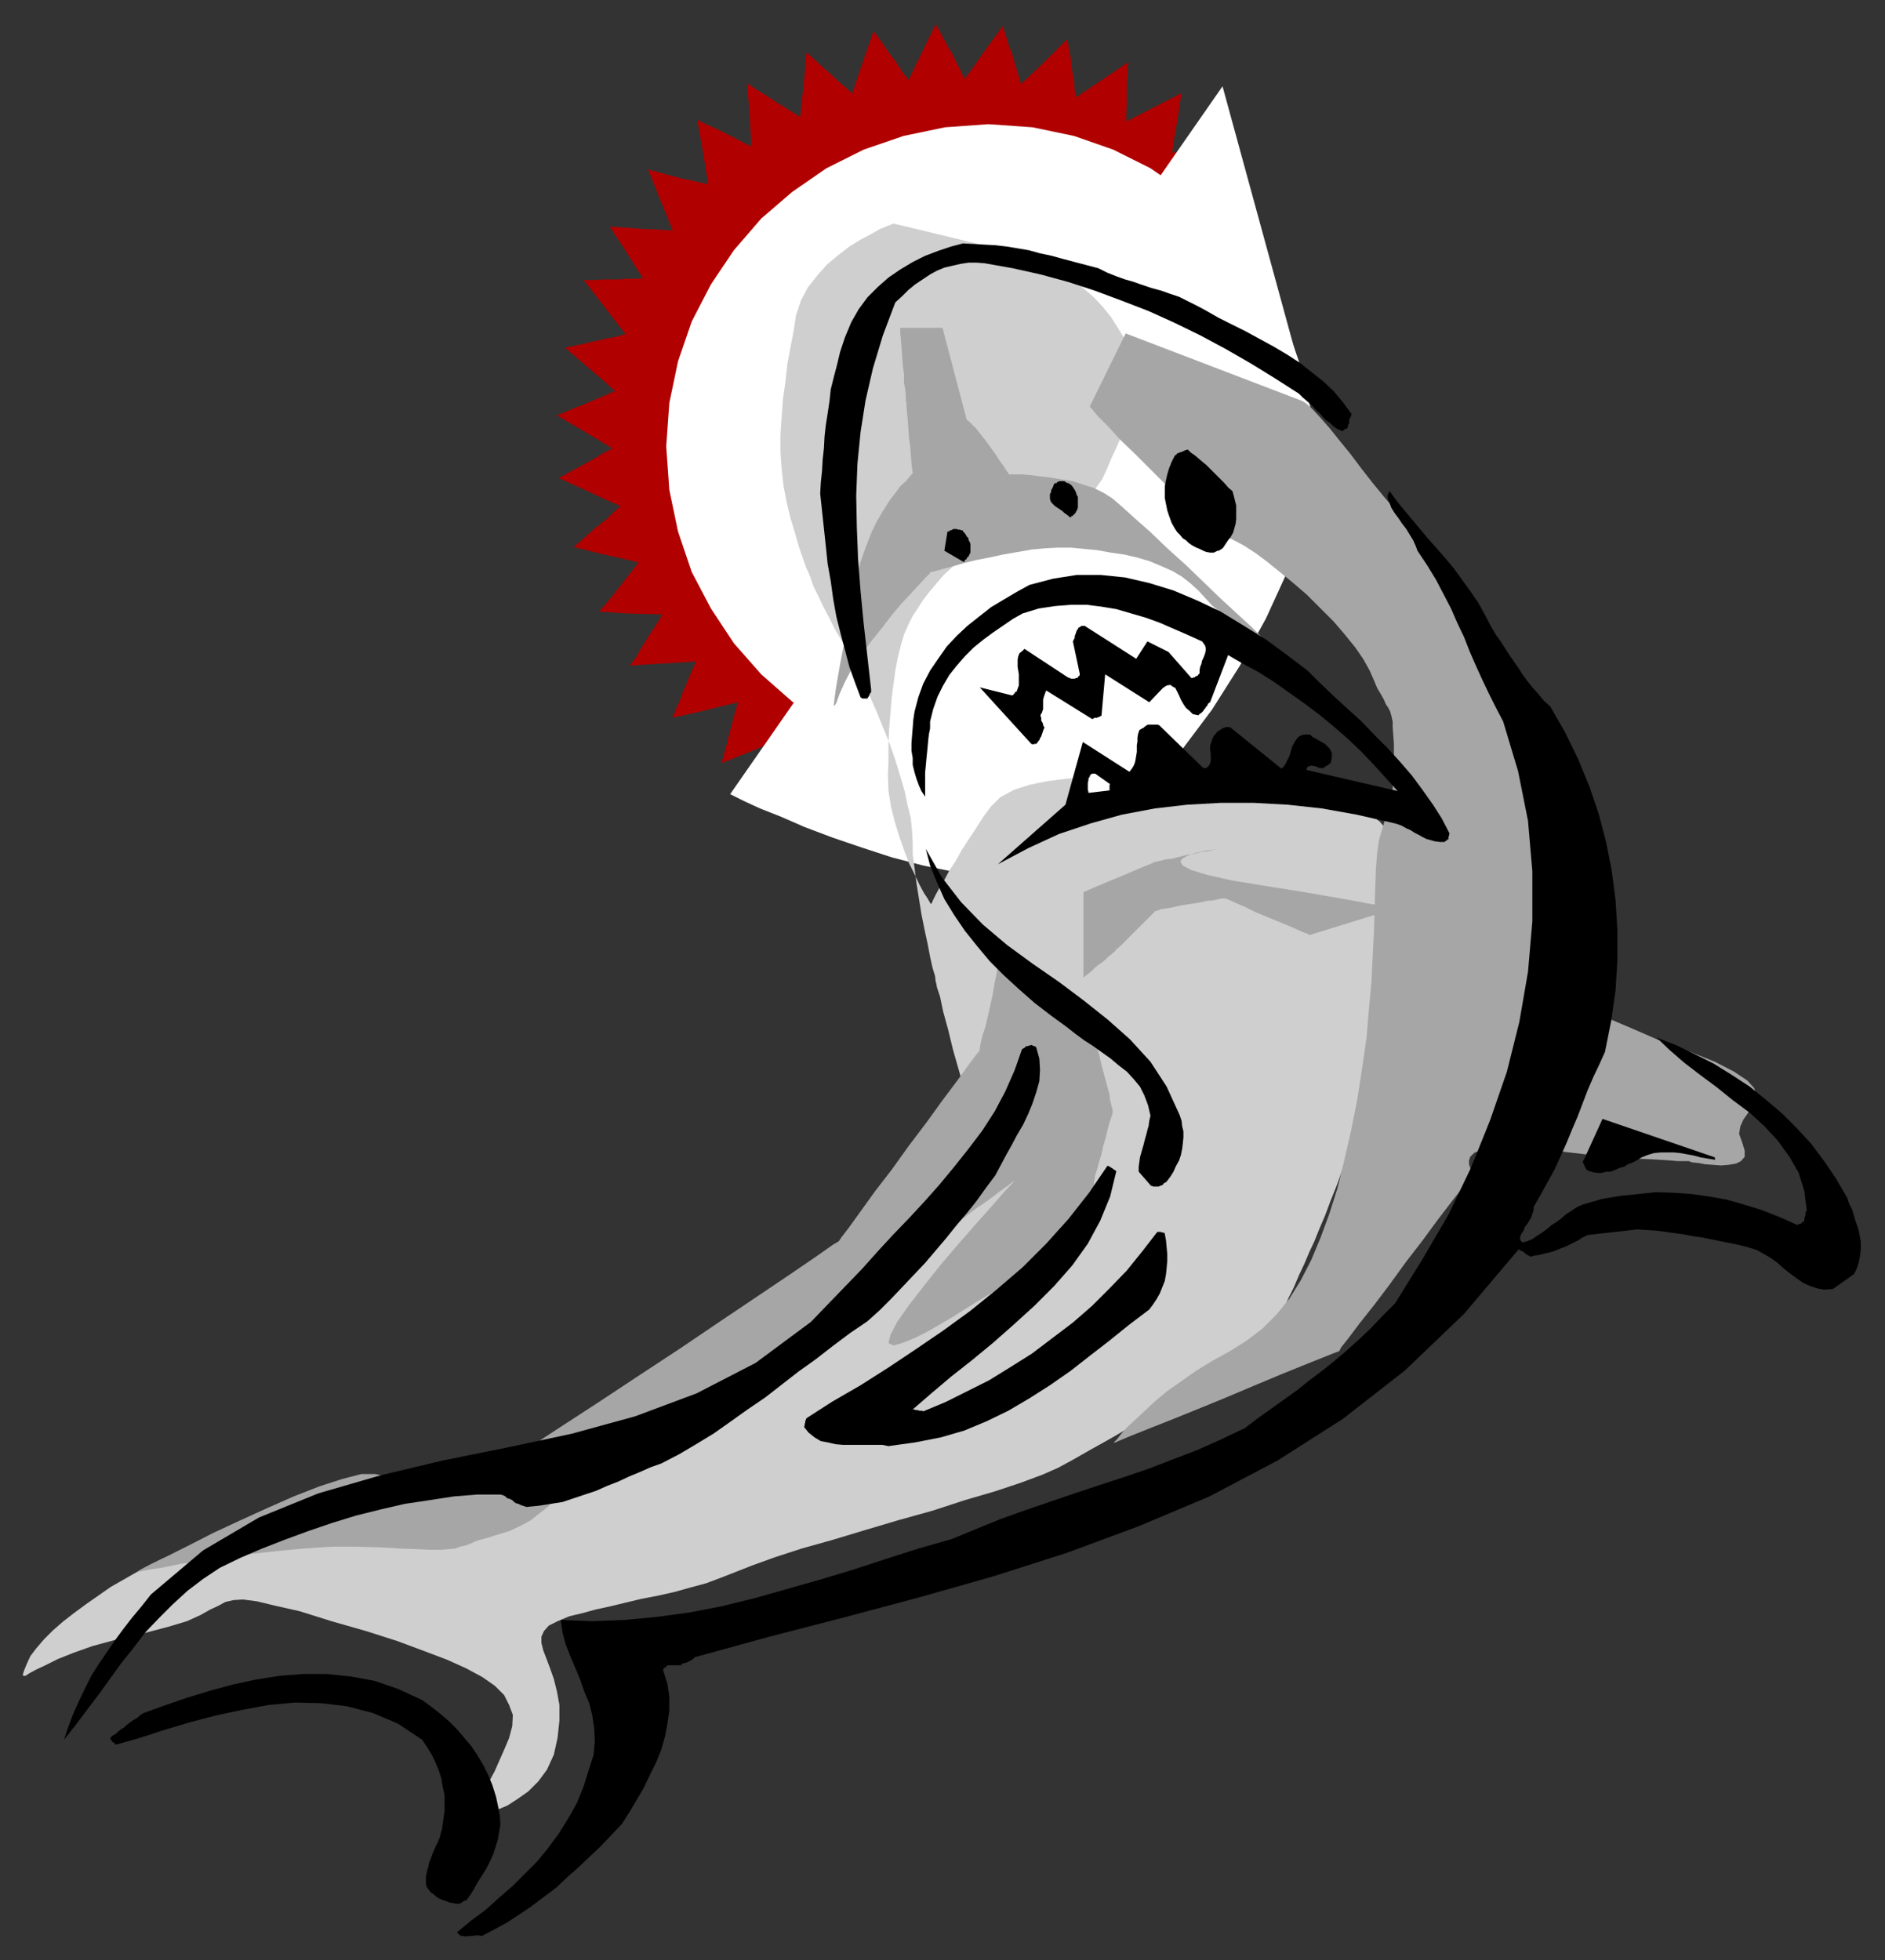 <?xml version="1.0" encoding="UTF-8" standalone="no"?>
<svg
   xmlns:dc="http://purl.org/dc/elements/1.1/"
   xmlns:cc="http://creativecommons.org/ns#"
   xmlns:rdf="http://www.w3.org/1999/02/22-rdf-syntax-ns#"
   xmlns:svg="http://www.w3.org/2000/svg"
   xmlns="http://www.w3.org/2000/svg"
   xmlns:sodipodi="http://sodipodi.sourceforge.net/DTD/sodipodi-0.dtd"
   xmlns:inkscape="http://www.inkscape.org/namespaces/inkscape"
   version="1.0"
   width="129.808mm"
   height="134.964mm"
   id="svg91"
   sodipodi:docname="CCM00670.wmf">
  <rect width="100%" height="100%" fill="#333333" stroke="none"/>
  <sodipodi:namedview
     pagecolor="#ffffff"
     bordercolor="#666666"
     borderopacity="1"
     objecttolerance="10"
     gridtolerance="10"
     guidetolerance="10"
     inkscape:pageopacity="0"
     inkscape:pageshadow="2"
     inkscape:window-width="640"
     inkscape:window-height="480"
     id="namedview93" />
  <defs
     id="defs3">
    <pattern
       id="WMFhbasepattern"
       patternUnits="userSpaceOnUse"
       width="6"
       height="6"
       x="0"
       y="0" />
  </defs>
  <path
     style="fill:#b00000;fill-rule:evenodd;fill-opacity:1;stroke:none;"
     d="  M 210.565,39.425   L 220.584,34.739   L 230.765,31.346   L 241.269,29.407   L 251.773,28.922   L 262.276,29.73   L 272.457,31.992   L 282.476,35.547   L 291.849,40.233   L 300.576,46.05   L 308.656,53.321   L 315.928,61.4   L 322.23,70.771   L 327.078,80.951   L 330.472,91.292   L 332.572,101.794   L 333.057,112.458   L 332.411,122.961   L 330.472,133.302   L 327.078,143.32   L 322.553,152.853   L 316.736,161.578   L 309.787,169.657   L 301.707,176.766   L 292.657,182.906   L 282.8,187.754   L 272.457,191.147   L 262.115,193.086   L 251.611,193.571   L 241.107,192.601   L 230.765,190.501   L 220.745,187.107   L 211.373,182.26   L 202.646,176.443   L 194.405,169.334   L 187.294,161.093   L 180.992,151.722   L 175.982,141.704   L 172.589,131.201   L 170.488,120.699   L 170.003,110.035   L 170.649,99.532   L 172.75,89.191   L 175.982,79.173   L 180.507,69.64   L 186.325,60.915   L 193.273,52.836   L 201.353,45.565   L 210.565,39.425   L 210.565,39.425  z "
     id="path5" />
  <path
     style="fill:#b00000;fill-rule:evenodd;fill-opacity:1;stroke:none;"
     d="  M 238.037,185.33   L 203.131,208.113   L 205.393,168.849   L 238.037,185.33   L 238.037,185.33  z "
     id="path7" />
  <path
     style="fill:#b00000;fill-rule:evenodd;fill-opacity:1;stroke:none;"
     d="  M 226.24,182.745   L 223.493,184.037   L 221.23,185.007   L 219.129,185.815   L 217.352,186.623   L 215.574,187.269   L 213.635,188.077   L 211.211,189.046   L 208.302,190.339   L 204.747,191.793   L 200.222,193.571   L 194.728,195.833   L 187.779,198.58   L 188.587,195.671   L 189.233,193.409   L 189.718,191.309   L 190.203,189.531   L 190.688,187.754   L 191.173,185.815   L 191.819,183.553   L 192.465,180.644   L 193.273,177.251   L 194.405,172.727   L 195.859,167.233   L 197.313,160.447   L 199.576,162.063   L 201.353,163.517   L 202.969,164.648   L 204.262,165.618   L 205.717,166.749   L 207.171,167.88   L 208.949,169.172   L 211.049,170.95   L 213.797,173.05   L 217.19,175.635   L 221.23,178.867   L 226.24,182.745   L 226.24,182.745  z "
     id="path9" />
  <path
     style="fill:#b00000;fill-rule:evenodd;fill-opacity:1;stroke:none;"
     d="  M 215.413,176.766   L 212.342,177.574   L 209.918,178.221   L 207.817,178.705   L 205.878,179.19   L 204.101,179.675   L 202,180.16   L 199.576,180.806   L 196.505,181.614   L 192.789,182.583   L 188.102,183.714   L 182.285,185.169   L 175.013,186.784   L 176.144,184.037   L 177.113,181.937   L 177.76,179.998   L 178.568,178.221   L 179.214,176.605   L 180.022,174.666   L 180.992,172.565   L 182.123,169.819   L 183.416,166.425   L 185.193,162.224   L 187.294,156.892   L 189.718,150.591   L 191.819,152.53   L 193.273,154.146   L 194.566,155.6   L 195.859,156.731   L 197.152,157.862   L 198.445,159.316   L 199.899,160.932   L 201.838,162.871   L 204.262,165.294   L 207.171,168.364   L 210.888,172.242   L 215.413,176.766   L 215.413,176.766  z "
     id="path11" />
  <path
     style="fill:#b00000;fill-rule:evenodd;fill-opacity:1;stroke:none;"
     d="  M 205.393,170.142   L 202.161,170.465   L 199.737,170.788   L 197.637,170.95   L 195.536,170.95   L 193.597,171.273   L 191.496,171.434   L 189.072,171.596   L 186.001,171.919   L 181.961,172.081   L 177.275,172.404   L 171.296,172.727   L 163.862,173.212   L 165.64,170.95   L 166.771,168.849   L 167.902,167.072   L 168.872,165.456   L 169.841,164.002   L 170.973,162.224   L 172.265,160.124   L 173.72,157.7   L 175.659,154.63   L 178.245,150.591   L 181.153,145.905   L 184.709,139.927   L 186.325,142.35   L 187.617,144.128   L 188.587,145.582   L 189.718,147.198   L 190.688,148.652   L 191.819,150.106   L 192.95,151.883   L 194.566,154.146   L 196.505,157.054   L 198.929,160.609   L 201.838,164.971   L 205.393,170.142   L 205.393,170.142  z "
     id="path13" />
  <path
     style="fill:#b00000;fill-rule:evenodd;fill-opacity:1;stroke:none;"
     d="  M 197.475,160.609   L 194.405,160.609   L 191.819,160.447   L 189.718,160.447   L 187.779,160.447   L 186.001,160.286   L 183.739,160.286   L 181.153,160.124   L 178.083,160.124   L 174.205,159.962   L 169.357,159.801   L 163.216,159.639   L 155.944,159.154   L 157.883,156.892   L 159.337,155.115   L 160.63,153.499   L 161.761,152.045   L 162.893,150.591   L 164.185,148.975   L 165.64,147.036   L 167.417,144.774   L 169.68,142.027   L 172.427,138.311   L 175.982,133.787   L 180.022,128.455   L 181.477,130.878   L 182.608,132.817   L 183.577,134.433   L 184.385,136.049   L 185.193,137.503   L 186.001,139.28   L 187.133,141.058   L 188.425,143.643   L 190.041,146.551   L 191.981,150.268   L 194.566,154.953   L 197.475,160.609   L 197.475,160.609  z "
     id="path15" />
  <path
     style="fill:#b00000;fill-rule:evenodd;fill-opacity:1;stroke:none;"
     d="  M 189.718,151.56   L 186.809,151.076   L 184.224,150.429   L 182.123,149.945   L 180.184,149.621   L 178.245,149.137   L 176.305,148.652   L 173.72,148.006   L 170.811,147.359   L 166.933,146.551   L 162.246,145.42   L 156.429,144.128   L 149.318,142.35   L 151.581,140.411   L 153.358,138.796   L 154.813,137.503   L 156.267,136.372   L 157.721,135.241   L 159.176,133.787   L 160.953,132.171   L 163.216,130.232   L 165.963,127.97   L 169.518,124.9   L 173.72,121.184   L 178.891,116.659   L 179.699,119.406   L 180.507,121.345   L 180.992,123.284   L 181.477,124.9   L 182.123,126.677   L 182.608,128.455   L 183.254,130.555   L 184.062,133.14   L 185.032,136.372   L 186.325,140.411   L 187.941,145.582   L 189.718,151.56   L 189.718,151.56  z "
     id="path17" />
  <path
     style="fill:#b00000;fill-rule:evenodd;fill-opacity:1;stroke:none;"
     d="  M 183.577,141.381   L 180.669,140.25   L 178.406,139.119   L 176.467,138.311   L 174.689,137.503   L 172.75,136.695   L 170.973,135.887   L 168.549,134.756   L 165.64,133.625   L 162.246,132.009   L 157.721,130.07   L 152.227,127.485   L 145.44,124.415   L 148.025,122.961   L 150.126,121.83   L 151.904,120.86   L 153.681,119.891   L 155.136,119.083   L 156.913,117.952   L 159.176,116.821   L 161.6,115.367   L 164.832,113.589   L 168.71,111.327   L 173.72,108.581   L 179.537,104.864   L 180.022,107.611   L 180.184,109.873   L 180.507,111.812   L 180.507,113.589   L 180.83,115.367   L 180.992,117.144   L 181.153,119.406   L 181.477,122.153   L 181.8,125.546   L 182.285,129.747   L 182.931,135.079   L 183.577,141.381   L 183.577,141.381  z "
     id="path19" />
  <path
     style="fill:#b00000;fill-rule:evenodd;fill-opacity:1;stroke:none;"
     d="  M 180.669,129.263   L 178.083,127.808   L 175.821,126.516   L 174.043,125.385   L 172.265,124.415   L 170.488,123.446   L 168.71,122.315   L 166.448,121.022   L 163.862,119.406   L 160.63,117.467   L 156.429,114.882   L 151.257,111.812   L 144.955,108.096   L 147.702,106.965   L 149.965,105.995   L 151.742,105.349   L 153.52,104.541   L 155.136,103.895   L 157.075,103.087   L 159.176,102.117   L 161.923,100.986   L 165.478,99.532   L 169.68,97.755   L 174.851,95.493   L 181.153,92.746   L 181.153,95.654   L 181.153,97.755   L 181.153,99.694   L 181.153,101.471   L 180.992,103.087   L 180.992,105.026   L 180.992,107.288   L 180.992,110.035   L 180.992,113.428   L 180.992,117.629   L 180.83,122.961   L 180.669,129.263   L 180.669,129.263  z "
     id="path21" />
  <path
     style="fill:#b00000;fill-rule:evenodd;fill-opacity:1;stroke:none;"
     d="  M 178.406,117.629   L 176.144,115.69   L 174.205,114.074   L 172.589,112.62   L 171.134,111.327   L 169.68,110.035   L 168.064,108.581   L 165.963,106.965   L 163.701,104.864   L 160.792,102.441   L 157.237,99.209   L 152.712,95.331   L 147.056,90.484   L 150.126,89.837   L 152.389,89.353   L 154.328,88.868   L 156.105,88.545   L 157.883,88.06   L 159.984,87.737   L 162.246,87.091   L 165.155,86.444   L 168.71,85.636   L 173.235,84.505   L 178.729,83.213   L 185.355,81.597   L 184.87,84.344   L 184.547,86.606   L 184.062,88.545   L 183.739,90.161   L 183.577,91.776   L 183.254,93.715   L 182.769,95.977   L 182.285,98.563   L 181.477,102.117   L 180.669,106.318   L 179.699,111.327   L 178.406,117.629   L 178.406,117.629  z "
     id="path23" />
  <path
     style="fill:#b00000;fill-rule:evenodd;fill-opacity:1;stroke:none;"
     d="  M 177.598,105.672   L 175.659,103.248   L 174.205,101.309   L 172.75,99.532   L 171.457,98.078   L 170.326,96.462   L 169.033,94.846   L 167.417,92.746   L 165.478,90.322   L 163.054,87.252   L 160.145,83.536   L 156.429,78.689   L 151.904,72.872   L 154.813,72.872   L 157.237,72.71   L 159.176,72.71   L 161.115,72.71   L 163.054,72.549   L 165.155,72.549   L 167.417,72.387   L 170.488,72.387   L 174.205,72.387   L 178.729,72.225   L 184.385,71.902   L 191.334,71.741   L 190.365,74.326   L 189.557,76.426   L 188.749,78.204   L 188.102,79.658   L 187.456,81.435   L 186.809,83.051   L 186.001,85.152   L 184.87,87.737   L 183.577,90.807   L 181.961,94.846   L 180.022,99.694   L 177.598,105.672   L 177.598,105.672  z "
     id="path25" />
  <path
     style="fill:#b00000;fill-rule:evenodd;fill-opacity:1;stroke:none;"
     d="  M 181.315,93.715   L 179.537,91.292   L 178.245,89.03   L 177.113,87.252   L 175.982,85.636   L 175.013,84.021   L 173.72,82.243   L 172.427,80.143   L 170.811,77.558   L 168.71,74.326   L 165.963,70.286   L 162.731,65.116   L 158.691,58.976   L 161.6,59.138   L 164.024,59.299   L 165.963,59.461   L 167.902,59.622   L 169.841,59.622   L 171.942,59.784   L 174.205,59.945   L 177.113,60.107   L 180.83,60.269   L 185.355,60.592   L 191.011,60.915   L 197.798,61.077   L 196.667,63.662   L 195.697,65.601   L 194.889,67.378   L 194.081,68.832   L 193.273,70.448   L 192.465,72.064   L 191.334,74.164   L 190.203,76.426   L 188.587,79.496   L 186.648,83.374   L 184.224,88.06   L 181.315,93.715   L 181.315,93.715  z "
     id="path27" />
  <path
     style="fill:#b00000;fill-rule:evenodd;fill-opacity:1;stroke:none;"
     d="  M 184.385,82.728   L 183.254,79.82   L 182.285,77.558   L 181.477,75.457   L 180.669,73.68   L 180.022,71.902   L 179.214,69.802   L 178.245,67.54   L 176.952,64.631   L 175.497,61.077   L 173.72,56.552   L 171.457,51.059   L 168.71,44.111   L 171.781,44.919   L 174.043,45.565   L 175.982,46.05   L 177.76,46.535   L 179.537,46.858   L 181.477,47.342   L 183.901,47.827   L 186.809,48.797   L 190.365,49.604   L 194.728,50.574   L 200.222,52.028   L 206.848,53.806   L 205.232,56.068   L 203.939,57.845   L 202.646,59.138   L 201.677,60.592   L 200.545,61.884   L 199.576,63.339   L 198.121,65.116   L 196.344,67.378   L 194.243,70.125   L 191.657,73.356   L 188.425,77.719   L 184.385,82.728   L 184.385,82.728  z "
     id="path29" />
  <path
     style="fill:#b00000;fill-rule:evenodd;fill-opacity:1;stroke:none;"
     d="  M 188.587,71.902   L 188.264,68.994   L 187.779,66.409   L 187.294,64.308   L 186.971,62.369   L 186.648,60.592   L 186.325,58.33   L 185.84,55.906   L 185.355,52.836   L 184.547,49.12   L 183.739,44.272   L 182.769,38.456   L 181.477,31.185   L 184.062,32.477   L 186.325,33.447   L 188.264,34.416   L 189.88,35.224   L 191.496,36.032   L 193.273,37.001   L 195.374,37.971   L 198.121,39.263   L 201.353,40.879   L 205.555,42.98   L 210.565,45.403   L 216.705,48.312   L 214.766,50.089   L 212.989,51.543   L 211.534,52.836   L 210.241,53.967   L 208.949,55.098   L 207.494,56.391   L 205.717,57.845   L 203.616,59.622   L 200.869,61.723   L 197.637,64.47   L 193.597,67.863   L 188.587,71.902   L 188.587,71.902  z "
     id="path31" />
  <path
     style="fill:#b00000;fill-rule:evenodd;fill-opacity:1;stroke:none;"
     d="  M 197.313,63.177   L 196.99,60.107   L 196.829,57.522   L 196.667,55.421   L 196.505,53.321   L 196.344,51.543   L 196.344,49.281   L 196.021,46.858   L 195.859,43.626   L 195.697,39.748   L 195.374,34.901   L 195.051,28.922   L 194.405,21.651   L 196.829,23.267   L 198.929,24.56   L 200.707,25.691   L 202.161,26.66   L 203.777,27.63   L 205.555,28.761   L 207.656,30.054   L 209.918,31.669   L 213.15,33.447   L 217.029,36.032   L 221.715,38.94   L 227.533,42.657   L 225.27,44.272   L 223.493,45.565   L 222.038,46.535   L 220.584,47.504   L 219.129,48.473   L 217.513,49.604   L 215.736,50.736   L 213.473,52.351   L 210.565,54.29   L 207.009,56.552   L 202.646,59.622   L 197.313,63.177   L 197.313,63.177  z "
     id="path33" />
  <path
     style="fill:#b00000;fill-rule:evenodd;fill-opacity:1;stroke:none;"
     d="  M 205.393,54.937   L 205.878,51.867   L 206.201,49.281   L 206.363,47.181   L 206.686,45.242   L 206.848,43.303   L 207.171,41.041   L 207.333,38.617   L 207.656,35.547   L 208.141,31.669   L 208.625,26.984   L 209.272,21.005   L 209.918,13.573   L 212.181,15.673   L 213.958,17.289   L 215.413,18.581   L 216.867,19.874   L 218.16,21.167   L 219.776,22.459   L 221.553,24.075   L 223.654,26.176   L 226.401,28.438   L 229.795,31.669   L 233.997,35.386   L 239.006,40.071   L 236.582,41.202   L 234.481,42.01   L 232.865,42.98   L 231.249,43.626   L 229.633,44.272   L 227.856,45.08   L 225.755,46.05   L 223.331,47.019   L 220.261,48.473   L 216.221,50.089   L 211.373,52.351   L 205.393,54.937   L 205.393,54.937  z "
     id="path35" />
  <path
     style="fill:#b00000;fill-rule:evenodd;fill-opacity:1;stroke:none;"
     d="  M 213.958,47.342   L 214.928,44.434   L 215.897,42.01   L 216.382,39.91   L 217.19,38.132   L 217.675,36.194   L 218.483,34.255   L 219.291,31.831   L 220.261,28.922   L 221.553,25.206   L 223.008,20.682   L 224.947,15.027   L 227.371,8.079   L 229.149,10.503   L 230.603,12.603   L 231.734,14.219   L 232.865,15.673   L 233.835,17.127   L 234.966,18.905   L 236.421,20.682   L 238.037,23.267   L 240.137,26.176   L 242.723,29.892   L 245.955,34.739   L 249.833,40.233   L 247.248,40.879   L 244.985,41.364   L 243.208,41.687   L 241.43,42.01   L 239.814,42.495   L 237.875,42.818   L 235.774,43.141   L 233.027,43.788   L 229.633,44.272   L 225.432,45.242   L 220.422,46.05   L 213.958,47.342   L 213.958,47.342  z "
     id="path37" />
  <path
     style="fill:#b00000;fill-rule:evenodd;fill-opacity:1;stroke:none;"
     d="  M 225.27,43.465   L 226.725,40.718   L 227.856,38.456   L 228.825,36.517   L 229.633,34.739   L 230.441,32.962   L 231.411,31.185   L 232.542,28.922   L 233.997,26.014   L 235.613,22.621   L 237.713,18.258   L 240.299,12.926   L 243.531,6.302   L 244.985,8.887   L 246.117,10.987   L 247.086,12.765   L 248.056,14.38   L 248.864,16.158   L 249.833,17.935   L 250.803,20.036   L 252.257,22.621   L 253.873,25.853   L 255.974,29.892   L 258.56,34.901   L 261.792,41.041   L 259.206,41.202   L 256.944,41.364   L 255.005,41.526   L 253.389,41.526   L 251.611,41.687   L 249.833,41.849   L 247.571,42.01   L 244.824,42.172   L 241.269,42.495   L 237.067,42.818   L 231.896,43.141   L 225.27,43.465   L 225.27,43.465  z "
     id="path39" />
  <path
     style="fill:#b00000;fill-rule:evenodd;fill-opacity:1;stroke:none;"
     d="  M 236.421,40.395   L 238.36,37.971   L 239.814,35.87   L 241.107,34.093   L 242.238,32.477   L 243.369,30.861   L 244.824,29.246   L 246.117,27.145   L 248.056,24.56   L 250.318,21.49   L 253.227,17.612   L 256.621,12.765   L 260.984,6.786   L 261.953,9.695   L 262.6,11.957   L 263.408,13.896   L 263.892,15.673   L 264.377,17.289   L 265.024,19.389   L 265.67,21.651   L 266.478,24.398   L 267.771,27.953   L 269.064,32.316   L 270.841,37.809   L 272.942,44.272   L 270.195,44.111   L 267.933,43.788   L 266.155,43.626   L 264.377,43.303   L 262.761,43.303   L 260.822,42.98   L 258.56,42.818   L 255.813,42.495   L 252.581,42.172   L 248.217,41.687   L 243.046,41.041   L 236.421,40.395   L 236.421,40.395  z "
     id="path41" />
  <path
     style="fill:#b00000;fill-rule:evenodd;fill-opacity:1;stroke:none;"
     d="  M 247.894,38.94   L 250.157,36.84   L 252.096,35.224   L 253.55,33.608   L 255.005,32.316   L 256.297,30.861   L 257.913,29.407   L 259.691,27.63   L 261.953,25.529   L 264.7,22.783   L 268.417,19.389   L 272.619,15.35   L 277.79,10.179   L 278.275,13.088   L 278.76,15.512   L 278.921,17.612   L 279.244,19.389   L 279.568,21.167   L 279.729,23.267   L 280.052,25.691   L 280.537,28.438   L 281.022,32.154   L 281.507,36.678   L 282.315,42.333   L 283.123,49.12   L 280.537,48.312   L 278.436,47.827   L 276.497,47.181   L 275.043,46.696   L 273.265,46.211   L 271.488,45.727   L 269.225,45.242   L 266.64,44.272   L 263.408,43.465   L 259.368,42.333   L 254.197,40.718   L 247.894,38.94   L 247.894,38.94  z "
     id="path43" />
  <path
     style="fill:#b00000;fill-rule:evenodd;fill-opacity:1;stroke:none;"
     d="  M 259.368,39.263   L 261.953,37.648   L 264.054,36.194   L 265.832,34.901   L 267.448,33.931   L 269.064,32.8   L 270.841,31.669   L 272.942,30.215   L 275.528,28.438   L 278.76,26.176   L 282.638,23.59   L 287.486,20.359   L 293.627,16.158   L 293.465,19.066   L 293.304,21.49   L 293.304,23.429   L 293.304,25.206   L 293.304,27.145   L 293.142,29.246   L 293.142,31.669   L 292.98,34.578   L 292.819,38.294   L 292.657,42.818   L 292.334,48.473   L 292.172,55.421   L 289.587,54.29   L 287.648,53.321   L 286.032,52.351   L 284.577,51.543   L 282.961,50.897   L 281.345,50.089   L 279.244,49.12   L 276.82,47.827   L 273.75,46.373   L 269.872,44.596   L 265.185,42.172   L 259.368,39.263   L 259.368,39.263  z "
     id="path45" />
  <path
     style="fill:#b00000;fill-rule:evenodd;fill-opacity:1;stroke:none;"
     d="  M 270.68,42.98   L 273.427,41.687   L 275.689,40.556   L 277.628,39.587   L 279.406,38.779   L 281.022,37.971   L 283.123,36.84   L 285.062,35.709   L 287.971,34.255   L 291.364,32.477   L 295.566,30.377   L 300.899,27.63   L 307.524,24.237   L 307.04,27.145   L 306.716,29.569   L 306.393,31.669   L 306.07,33.447   L 305.747,35.224   L 305.424,37.325   L 305.1,39.748   L 304.616,42.495   L 303.969,46.211   L 303.161,50.574   L 302.353,56.229   L 301.222,63.015   L 298.798,61.561   L 297.02,60.43   L 295.566,59.299   L 294.112,58.33   L 292.496,57.36   L 291.041,56.552   L 289.102,55.098   L 286.84,53.806   L 284.092,51.867   L 280.537,49.604   L 276.012,46.535   L 270.68,42.98   L 270.68,42.98  z "
     id="path47" />
  <path
     style="fill:#b00000;fill-rule:evenodd;fill-opacity:1;stroke:none;"
     d="  M 281.345,46.535   L 321.26,35.224   L 307.524,71.902   L 281.345,46.535   L 281.345,46.535  z "
     id="path49" />
  <path
     style="fill:#ffffff;fill-rule:evenodd;fill-opacity:1;stroke:none;"
     d="  M 318.19,22.459   L 190.041,206.658   L 191.011,207.143   L 193.597,208.436   L 197.798,210.375   L 203.131,212.475   L 209.433,215.222   L 216.705,217.969   L 224.301,220.554   L 232.219,223.139   L 240.299,225.24   L 248.217,226.856   L 255.651,227.825   L 262.438,227.987   L 269.225,226.533   L 276.497,223.301   L 284.092,218.454   L 291.849,211.991   L 299.929,204.235   L 307.686,195.025   L 315.443,184.684   L 322.715,173.212   L 329.502,160.932   L 335.481,147.844   L 340.814,134.11   L 344.854,119.891   L 318.19,22.459   L 318.19,22.459  z "
     id="path51" />
  <path
     style="fill:#ffffff;fill-rule:evenodd;fill-opacity:1;stroke:none;"
     d="  M 341.137,116.175   L 340.329,104.864   L 338.067,94.038   L 334.512,83.697   L 329.502,74.003   L 323.523,65.116   L 316.412,56.876   L 308.332,49.928   L 299.444,43.788   L 289.748,38.94   L 279.568,35.386   L 268.74,33.124   L 257.267,32.316   L 245.955,33.124   L 235.128,35.386   L 224.785,38.94   L 215.089,43.788   L 206.201,49.928   L 198.121,56.876   L 191.011,65.116   L 185.032,74.003   L 180.022,83.697   L 176.467,94.038   L 174.205,104.864   L 173.397,116.175   L 174.205,127.485   L 176.467,138.311   L 180.022,148.813   L 185.032,158.347   L 191.011,167.395   L 198.121,175.474   L 206.201,182.583   L 215.089,188.562   L 224.785,193.409   L 235.128,196.964   L 245.955,199.226   L 257.267,199.872   L 268.74,199.226   L 279.568,196.964   L 289.748,193.409   L 299.444,188.562   L 308.332,182.583   L 316.412,175.474   L 323.523,167.395   L 329.502,158.347   L 334.512,148.813   L 338.067,138.311   L 340.329,127.485   L 341.137,116.175   L 341.137,116.175  z "
     id="path53" />
  <path
     style="fill:#cfcfcf;fill-rule:evenodd;fill-opacity:1;stroke:none;"
     d="  M 257.913,300.697   L 191.173,353.21   L 190.849,353.695   L 189.395,355.149   L 187.294,357.249   L 184.547,359.996   L 181.477,363.066   L 177.76,366.298   L 173.881,369.852   L 169.841,373.084   L 165.801,376.154   L 161.923,378.739   L 158.206,380.678   L 154.651,381.971   L 151.742,382.617   L 149.157,383.586   L 146.571,384.394   L 143.985,385.202   L 141.4,386.01   L 138.329,386.656   L 134.936,387.626   L 130.896,388.272   L 126.048,389.08   L 120.23,389.888   L 113.443,390.696   L 105.363,391.504   L 97.121,392.312   L 89.203,393.281   L 82.093,394.412   L 75.467,395.705   L 69.326,396.997   L 63.67,398.29   L 58.661,399.744   L 53.813,401.199   L 49.611,402.653   L 45.571,404.268   L 42.016,405.723   L 38.784,407.5   L 35.552,409.116   L 32.158,411.055   L 28.765,412.994   L 25.533,415.256   L 22.301,417.518   L 19.23,419.78   L 16.322,422.042   L 13.736,424.304   L 11.474,426.566   L 9.534,428.828   L 7.918,430.929   L 6.949,433.029   L 6.302,434.645   L 5.979,435.615   L 5.979,436.099   L 6.626,436.099   L 7.595,435.453   L 9.373,434.484   L 11.797,433.353   L 15.029,431.737   L 19.069,430.121   L 24.078,428.344   L 30.058,426.728   L 37.006,425.112   L 43.794,423.335   L 48.642,421.881   L 52.197,420.265   L 54.782,418.811   L 56.883,417.841   L 58.661,416.872   L 60.762,416.387   L 63.186,416.225   L 66.902,416.71   L 71.589,417.841   L 78.053,419.295   L 86.294,421.881   L 95.344,424.466   L 103.424,427.051   L 110.373,429.636   L 116.352,431.898   L 121.361,434.16   L 125.563,436.423   L 128.795,438.685   L 131.219,441.108   L 132.512,443.694   L 133.481,446.279   L 133.32,449.187   L 132.512,452.257   L 131.219,455.327   L 129.926,458.236   L 128.795,460.821   L 127.502,463.245   L 126.209,465.345   L 125.078,467.284   L 124.109,469.061   L 123.139,470.354   L 122.493,471.485   L 121.846,472.131   L 121.523,472.616   L 121.361,472.939   L 121.846,472.778   L 122.977,472.616   L 124.593,472.454   L 126.856,471.808   L 129.28,471   L 132.027,469.869   L 134.774,468.092   L 137.521,466.153   L 140.107,463.568   L 142.369,460.498   L 144.147,456.62   L 145.117,452.257   L 145.601,447.733   L 145.601,443.694   L 144.955,440.139   L 144.147,436.907   L 143.177,434.16   L 142.208,431.575   L 141.4,429.475   L 140.915,427.536   L 140.915,425.92   L 141.561,424.466   L 142.854,423.012   L 145.117,421.881   L 148.187,420.588   L 151.581,419.78   L 155.136,418.811   L 158.853,418.003   L 162.893,417.033   L 166.933,416.064   L 171.134,415.256   L 175.497,414.286   L 179.537,413.155   L 183.739,412.024   L 187.617,410.57   L 191.334,409.116   L 195.859,407.338   L 201.677,405.238   L 208.625,402.976   L 216.705,400.714   L 225.27,398.129   L 233.997,395.543   L 242.723,393.12   L 251.126,390.373   L 258.883,388.111   L 265.67,385.849   L 271.326,383.748   L 275.366,381.971   L 279.244,379.87   L 283.769,377.285   L 289.264,374.215   L 295.081,370.822   L 301.06,367.267   L 307.201,363.712   L 312.857,360.158   L 318.19,356.926   L 322.715,354.179   L 326.27,351.917   L 328.532,350.463   L 329.502,350.14   L 329.502,349.655   L 329.987,348.847   L 330.795,347.393   L 331.603,345.616   L 332.734,343.354   L 334.027,340.768   L 335.32,337.86   L 336.774,334.951   L 338.067,331.881   L 339.521,328.812   L 340.814,325.742   L 342.107,322.995   L 343.4,319.763   L 344.854,316.37   L 346.308,312.492   L 347.924,308.453   L 349.54,303.928   L 350.995,299.404   L 352.611,294.88   L 353.742,290.356   L 354.873,285.832   L 355.681,281.469   L 356.166,277.268   L 356.489,273.552   L 356.651,269.512   L 357.136,264.988   L 357.944,259.818   L 359.075,254.324   L 360.206,248.669   L 361.176,243.014   L 362.145,237.358   L 362.792,232.026   L 363.115,227.017   L 362.953,222.655   L 362.468,218.938   L 361.176,216.192   L 359.075,213.768   L 356.166,211.667   L 352.611,209.728   L 348.409,207.951   L 343.884,206.174   L 339.036,204.881   L 334.027,203.75   L 329.017,202.781   L 324.008,202.134   L 319.483,201.65   L 315.443,201.65   L 311.888,201.811   L 308.171,202.134   L 303.969,202.296   L 299.121,202.134   L 293.95,202.134   L 288.617,202.134   L 283.123,202.296   L 277.79,202.619   L 272.619,203.265   L 267.933,204.235   L 263.892,205.527   L 260.337,207.466   L 257.913,209.89   L 255.974,212.475   L 254.035,215.545   L 252.096,218.454   L 250.318,221.2   L 248.702,224.109   L 247.086,226.533   L 245.793,228.956   L 244.501,231.057   L 243.531,232.834   L 242.885,234.127   L 242.561,234.935   L 242.238,235.258   L 242.077,234.935   L 241.43,233.804   L 240.461,232.349   L 239.329,230.249   L 238.037,227.502   L 236.582,224.594   L 235.289,221.2   L 233.997,217.484   L 232.865,213.768   L 231.896,209.89   L 231.249,205.851   L 231.088,201.811   L 231.249,197.933   L 231.249,193.732   L 231.411,189.693   L 231.734,185.815   L 232.057,181.775   L 232.542,178.059   L 233.027,174.504   L 233.673,171.111   L 234.481,167.88   L 235.289,165.133   L 236.421,162.548   L 237.552,160.286   L 238.845,158.347   L 240.299,156.084   L 241.915,153.984   L 243.693,151.883   L 245.632,149.621   L 247.733,147.682   L 249.833,145.743   L 252.257,143.966   L 254.843,142.512   L 257.267,141.219   L 260.014,140.25   L 262.6,139.604   L 265.509,139.119   L 268.094,138.472   L 270.68,137.826   L 273.265,136.857   L 275.528,135.726   L 277.79,134.271   L 280.052,132.979   L 281.992,131.201   L 283.769,129.263   L 285.224,127   L 286.84,124.738   L 288.132,121.991   L 289.264,119.245   L 290.556,116.498   L 291.688,113.913   L 292.819,111.166   L 293.788,108.581   L 294.596,105.834   L 295.243,103.087   L 295.566,100.34   L 295.566,97.432   L 295.081,94.523   L 294.112,91.615   L 292.819,88.383   L 291.041,85.475   L 289.102,82.405   L 287.001,79.82   L 284.739,77.396   L 282.315,75.295   L 280.052,73.195   L 278.113,71.579   L 276.174,70.286   L 274.558,69.155   L 273.265,68.348   L 272.457,67.863   L 272.134,67.701   L 232.542,58.168   L 232.219,58.33   L 230.926,58.814   L 228.987,59.622   L 226.725,60.915   L 223.977,62.369   L 221.069,64.147   L 218.16,66.409   L 215.251,68.832   L 212.665,71.741   L 210.241,74.811   L 208.464,78.204   L 207.171,82.082   L 206.525,86.283   L 205.717,90.484   L 204.909,94.846   L 204.424,99.371   L 203.777,103.895   L 203.454,108.419   L 203.131,113.105   L 203.131,117.629   L 203.454,122.153   L 203.939,126.516   L 204.747,130.717   L 205.717,134.756   L 206.848,138.472   L 207.817,141.866   L 208.787,144.774   L 209.757,147.521   L 210.888,150.106   L 211.696,152.53   L 212.989,155.115   L 214.281,157.862   L 215.736,160.609   L 217.352,163.84   L 219.453,167.395   L 221.553,171.434   L 223.977,175.959   L 226.078,180.483   L 228.017,184.845   L 229.795,189.208   L 231.573,193.571   L 233.027,197.772   L 234.32,201.973   L 235.451,205.851   L 236.259,209.728   L 237.067,212.96   L 237.39,216.353   L 237.552,219.262   L 237.552,222.332   L 238.037,225.886   L 238.521,229.764   L 239.168,233.804   L 239.814,237.843   L 240.622,241.882   L 241.43,245.599   L 242.077,248.992   L 242.723,251.9   L 243.369,254.001   L 243.531,255.455   L 243.693,255.94   L 243.854,256.909   L 244.662,259.333   L 245.47,263.211   L 246.763,267.897   L 248.056,273.229   L 249.672,278.884   L 251.288,284.539   L 252.904,289.71   L 254.358,294.395   L 255.813,297.95   L 257.105,300.212   L 257.913,300.697   L 257.913,300.697  z "
     id="path55" />
  <path
     style="fill:#a6a6a6;fill-rule:evenodd;fill-opacity:1;stroke:none;"
     d="  M 339.036,104.379   L 292.98,86.767   L 283.608,105.834   L 284.254,106.48   L 285.708,108.257   L 288.294,110.843   L 291.526,114.397   L 295.404,118.114   L 299.606,122.315   L 303.808,126.516   L 308.171,130.555   L 312.211,134.271   L 315.928,137.341   L 319.16,139.604   L 321.745,140.896   L 323.846,142.027   L 326.593,143.805   L 329.664,146.067   L 333.057,148.813   L 336.612,151.722   L 340.168,154.792   L 343.723,158.347   L 347.116,161.74   L 350.025,165.133   L 352.772,168.526   L 354.873,171.596   L 356.489,174.504   L 357.62,177.09   L 358.428,179.029   L 359.398,180.644   L 360.206,182.099   L 360.691,183.23   L 361.337,184.199   L 361.822,185.169   L 362.145,186.3   L 362.468,187.754   L 362.468,189.208   L 362.63,191.309   L 362.792,193.571   L 362.792,196.317   L 362.63,198.58   L 362.63,200.518   L 362.63,202.296   L 362.468,203.912   L 362.468,205.366   L 362.145,206.982   L 361.822,208.436   L 361.499,210.052   L 361.014,211.667   L 360.368,213.606   L 359.721,215.868   L 358.913,218.615   L 358.428,222.008   L 358.105,226.209   L 357.944,230.895   L 357.782,236.227   L 357.62,242.044   L 357.297,248.346   L 356.974,255.132   L 356.328,262.241   L 355.681,269.997   L 354.55,277.753   L 353.257,286.155   L 351.641,294.234   L 349.864,301.99   L 348.086,309.261   L 345.985,315.885   L 343.723,322.025   L 341.299,327.842   L 338.552,333.174   L 335.643,337.86   L 332.249,342.061   L 328.532,345.777   L 324.492,348.847   L 320.129,351.594   L 315.443,354.179   L 311.241,356.765   L 307.363,359.511   L 303.646,362.097   L 300.576,364.682   L 297.828,367.267   L 295.404,369.529   L 293.304,371.468   L 291.849,373.084   L 290.718,374.538   L 290.072,375.184   L 289.91,375.508   L 291.041,375.023   L 294.112,373.73   L 298.96,371.791   L 305.1,369.368   L 311.888,366.621   L 318.998,363.712   L 326.27,360.642   L 333.219,357.734   L 339.198,355.31   L 344.046,353.371   L 347.278,352.079   L 348.571,351.594   L 349.056,350.625   L 350.995,348.201   L 353.904,344.323   L 357.62,339.637   L 361.66,334.305   L 365.862,328.488   L 370.225,322.833   L 374.265,317.339   L 377.982,312.492   L 380.891,308.776   L 382.83,306.191   L 383.476,305.221   L 383.315,305.06   L 382.992,304.575   L 382.668,303.928   L 382.345,302.959   L 382.345,301.99   L 382.668,301.02   L 383.638,300.051   L 385.254,299.243   L 387.516,298.596   L 390.91,298.435   L 395.273,298.435   L 401.091,298.92   L 407.07,299.727   L 412.564,300.374   L 417.574,300.697   L 422.099,301.182   L 425.977,301.505   L 429.532,301.666   L 432.441,301.828   L 434.865,301.99   L 436.643,302.151   L 438.097,302.151   L 438.743,302.151   L 439.067,302.151   L 439.551,302.151   L 440.36,302.474   L 441.976,302.636   L 443.753,302.959   L 445.854,303.121   L 447.955,303.282   L 449.894,303.121   L 451.833,302.797   L 453.126,302.151   L 454.095,301.02   L 454.095,299.404   L 453.449,297.304   L 452.641,295.042   L 452.964,293.103   L 453.772,291.325   L 454.903,289.71   L 456.035,288.094   L 456.843,286.64   L 457.166,284.862   L 456.519,283.085   L 454.742,281.146   L 451.348,278.884   L 446.339,276.299   L 439.067,273.39   L 431.31,270.482   L 425.008,267.735   L 419.675,265.473   L 415.15,263.696   L 411.756,261.918   L 409.171,260.626   L 407.232,259.656   L 405.777,258.687   L 404.969,258.202   L 404.484,257.717   L 404.161,257.394   L 404.161,257.394   L 404.161,257.071   L 404.484,255.94   L 404.808,254.324   L 405.292,252.062   L 405.616,249.315   L 406.1,246.083   L 406.262,242.367   L 406.424,238.328   L 406.262,233.804   L 405.939,229.118   L 405.131,224.27   L 404.161,219.1   L 402.545,213.283   L 400.283,206.497   L 397.374,198.903   L 394.304,190.662   L 390.587,182.26   L 387.032,173.696   L 383.153,165.456   L 379.436,157.862   L 375.881,151.076   L 372.488,145.097   L 369.74,140.735   L 367.478,137.826   L 365.216,135.564   L 362.953,132.494   L 360.206,129.263   L 357.297,125.708   L 354.388,121.991   L 351.48,118.114   L 348.571,114.559   L 345.985,111.327   L 343.561,108.581   L 341.622,106.48   L 340.006,105.026   L 339.036,104.379   L 339.036,104.379  z "
     id="path57" />
  <path
     style="fill:#a6a6a6;fill-rule:evenodd;fill-opacity:1;stroke:none;"
     d="  M 251.611,109.227   L 245.309,85.313   L 234.32,85.313   L 234.32,85.798   L 234.32,86.767   L 234.481,88.383   L 234.643,90.322   L 234.805,92.584   L 234.966,95.008   L 235.289,97.27   L 235.289,99.532   L 235.613,101.471   L 235.774,103.087   L 235.774,104.056   L 235.774,104.379   L 235.936,104.864   L 235.936,105.834   L 236.097,107.449   L 236.259,109.388   L 236.421,111.65   L 236.582,113.913   L 236.905,116.175   L 237.067,118.437   L 237.229,120.376   L 237.39,121.991   L 237.552,122.961   L 237.552,123.284   L 237.229,123.446   L 236.582,124.254   L 235.774,125.223   L 234.32,126.516   L 233.027,128.293   L 231.411,130.394   L 229.795,132.979   L 228.179,135.726   L 226.725,138.796   L 225.27,142.512   L 223.977,146.228   L 223.008,150.429   L 222.2,155.115   L 221.392,159.639   L 220.422,164.325   L 219.453,168.688   L 218.645,172.889   L 217.998,176.605   L 217.513,179.513   L 217.19,181.937   L 217.029,183.391   L 217.19,183.714   L 217.675,182.906   L 218.483,180.644   L 219.937,177.413   L 221.715,174.02   L 224.139,170.465   L 226.725,166.91   L 229.472,163.517   L 232.057,160.124   L 234.643,157.054   L 237.067,154.469   L 239.168,152.207   L 240.784,150.429   L 241.915,149.298   L 242.238,148.813   L 242.723,148.813   L 243.854,148.49   L 245.632,148.006   L 248.056,147.359   L 250.803,146.551   L 254.035,145.743   L 257.429,145.097   L 261.145,144.289   L 264.862,143.643   L 268.579,142.997   L 272.134,142.673   L 275.366,142.512   L 278.76,142.512   L 282.153,142.835   L 285.547,143.158   L 289.102,143.805   L 292.496,144.289   L 296.051,145.097   L 299.283,146.067   L 302.353,147.359   L 305.262,148.652   L 307.686,150.106   L 309.948,151.883   L 311.888,153.661   L 313.665,155.6   L 315.443,157.539   L 317.544,159.316   L 319.644,160.932   L 321.745,162.548   L 323.846,164.002   L 325.785,165.133   L 327.401,166.264   L 328.856,167.072   L 329.987,167.718   L 330.633,168.041   L 330.956,168.041   L 330.31,167.395   L 328.371,165.779   L 325.624,163.032   L 321.907,159.639   L 317.705,155.761   L 313.18,151.399   L 308.656,147.036   L 303.808,142.673   L 299.444,138.472   L 295.404,134.918   L 292.011,131.848   L 289.587,129.747   L 287.324,128.293   L 284.739,127   L 282.153,126.193   L 279.244,125.223   L 276.174,124.738   L 273.265,124.254   L 270.518,123.93   L 267.933,123.607   L 265.832,123.446   L 264.216,123.446   L 263.084,123.446   L 262.6,123.446   L 262.438,123.123   L 261.953,122.476   L 261.145,121.184   L 260.176,119.891   L 259.045,118.114   L 257.752,116.336   L 256.459,114.559   L 255.166,112.943   L 254.035,111.489   L 252.904,110.358   L 252.096,109.55   L 251.611,109.227   L 251.611,109.227  z "
     id="path59" />
  <path
     style="fill:#a6a6a6;fill-rule:evenodd;fill-opacity:1;stroke:none;"
     d="  M 259.368,249.638   L 259.853,249.638   L 261.145,249.961   L 262.761,250.446   L 265.024,251.092   L 267.609,252.062   L 270.518,253.355   L 273.265,255.132   L 276.174,257.071   L 278.921,259.656   L 281.507,262.726   L 283.446,266.119   L 284.9,270.32   L 286.032,274.36   L 286.84,277.753   L 287.648,280.661   L 288.294,283.085   L 288.779,284.862   L 288.94,286.316   L 289.264,287.609   L 289.425,288.255   L 289.587,288.902   L 289.587,289.063   L 289.587,289.225   L 289.587,289.386   L 289.587,289.71   L 289.264,290.679   L 288.779,292.133   L 288.294,293.911   L 287.809,296.011   L 287.163,298.112   L 286.678,300.374   L 286.032,302.474   L 285.547,304.252   L 285.062,305.706   L 284.9,306.675   L 284.9,306.998   L 284.739,307.322   L 284.739,308.453   L 284.577,309.907   L 284.092,312.007   L 283.608,314.269   L 282.8,317.016   L 281.668,319.44   L 280.537,322.025   L 278.76,324.287   L 276.982,326.549   L 274.72,328.004   L 272.134,329.296   L 269.225,330.266   L 266.155,331.72   L 262.761,333.659   L 259.206,335.759   L 255.489,338.021   L 251.773,340.284   L 248.217,342.546   L 244.662,344.646   L 241.269,346.585   L 238.037,348.201   L 235.289,349.332   L 232.542,350.14   L 231.249,349.494   L 231.734,347.393   L 233.512,344   L 236.582,339.637   L 240.461,334.628   L 244.824,329.135   L 249.51,323.641   L 254.035,318.471   L 258.075,313.946   L 261.307,310.23   L 263.569,307.806   L 264.216,306.998   L 263.892,307.322   L 262.438,308.453   L 260.176,310.068   L 257.429,312.169   L 253.873,314.593   L 250.318,317.339   L 246.278,320.248   L 242.238,322.995   L 238.198,325.742   L 234.32,328.327   L 230.926,330.589   L 227.856,332.366   L 225.27,333.982   L 223.169,335.598   L 221.23,337.052   L 219.453,338.668   L 217.837,340.284   L 215.897,342.061   L 213.797,343.838   L 211.373,345.939   L 208.141,348.201   L 204.424,350.463   L 199.899,353.21   L 194.566,356.441   L 188.587,359.511   L 182.931,362.743   L 177.437,365.974   L 172.427,369.044   L 167.579,372.114   L 163.216,374.861   L 159.499,377.285   L 156.105,379.385   L 153.52,381.163   L 151.581,382.455   L 150.449,383.102   L 149.965,383.586   L 149.803,383.748   L 149.318,384.394   L 148.51,385.525   L 147.379,386.98   L 146.086,388.595   L 144.309,390.373   L 142.531,392.15   L 140.269,393.927   L 138.006,395.705   L 135.259,397.159   L 132.512,398.452   L 129.28,399.421   L 126.694,400.229   L 124.27,400.875   L 122.493,401.683   L 121.2,402.168   L 119.745,402.491   L 118.453,402.976   L 116.675,403.137   L 114.736,403.299   L 112.15,403.299   L 108.757,403.137   L 104.393,402.976   L 99.061,402.653   L 92.92,402.491   L 86.133,402.491   L 79.022,402.976   L 72.074,403.622   L 64.963,404.43   L 58.338,405.238   L 52.197,406.207   L 46.702,407.015   L 42.016,407.985   L 38.622,408.47   L 36.36,408.954   L 35.552,409.116   L 36.522,408.47   L 39.269,407.015   L 43.632,404.915   L 49.126,402.168   L 55.429,398.936   L 62.378,395.705   L 69.488,392.473   L 76.437,389.403   L 83.062,386.818   L 89.041,384.879   L 94.051,383.586   L 97.606,383.586   L 100.192,384.071   L 102.616,384.394   L 104.878,385.041   L 107.141,385.687   L 109.08,386.172   L 111.181,386.495   L 113.281,386.656   L 115.544,386.656   L 117.806,386.333   L 120.392,385.849   L 123.139,384.879   L 126.209,383.586   L 130.734,381.001   L 137.521,376.8   L 145.925,371.307   L 155.621,365.005   L 166.125,358.057   L 176.952,350.948   L 187.456,343.838   L 197.313,337.214   L 205.717,331.558   L 212.342,327.034   L 216.705,323.964   L 218.321,322.995   L 218.968,322.025   L 221.069,319.278   L 223.977,315.239   L 227.694,310.068   L 232.057,304.413   L 236.582,298.112   L 241.107,292.133   L 245.309,286.316   L 249.187,281.146   L 252.096,277.106   L 254.035,274.521   L 254.843,273.552   L 255.005,273.067   L 255.166,271.774   L 255.651,269.674   L 256.459,267.25   L 257.105,264.503   L 257.752,261.595   L 258.398,258.687   L 258.883,255.778   L 259.368,253.355   L 259.691,251.416   L 259.691,250.123   L 259.368,249.638   L 259.368,249.638  z "
     id="path61" />
  <path
     style="fill:#000000;fill-rule:evenodd;fill-opacity:1;stroke:none;"
     d="  M 482.537,331.558   L 483.345,329.943   L 483.83,328.327   L 484.153,326.549   L 484.315,324.772   L 484.315,323.156   L 483.991,321.379   L 483.668,319.763   L 483.022,317.986   L 482.537,316.37   L 482.052,314.754   L 481.244,313.138   L 480.759,311.684   L 477.851,306.675   L 474.78,302.151   L 471.387,297.627   L 467.67,293.587   L 463.791,289.71   L 459.59,286.155   L 455.388,282.762   L 450.702,279.692   L 446.015,276.783   L 441.168,274.36   L 436.158,271.936   L 431.148,269.997   L 434.542,273.229   L 438.259,276.46   L 442.46,279.692   L 446.823,282.923   L 451.025,286.316   L 455.388,289.548   L 459.267,293.103   L 462.822,296.981   L 465.731,301.02   L 468.155,305.221   L 469.609,309.907   L 470.255,314.916   L 470.094,315.239   L 469.932,315.562   L 469.932,315.885   L 469.932,316.208   L 469.771,316.532   L 469.771,316.855   L 469.609,317.016   L 469.609,317.178   L 469.609,317.501   L 469.609,317.501   L 469.609,317.501   L 469.609,317.663   L 469.447,317.824   L 469.447,317.986   L 469.124,317.986   L 468.963,318.147   L 468.963,318.309   L 468.639,318.471   L 468.478,318.471   L 468.316,318.471   L 468.155,318.632   L 467.993,318.632   L 467.993,318.632   L 467.831,318.794   L 463.145,316.693   L 458.62,314.916   L 453.934,313.462   L 449.409,312.169   L 444.884,311.361   L 440.198,310.715   L 435.673,310.392   L 430.987,310.23   L 426.462,310.715   L 421.614,311.199   L 416.928,312.007   L 411.918,313.462   L 410.464,314.108   L 409.009,315.077   L 407.716,315.885   L 406.424,317.016   L 405.131,317.986   L 403.838,318.794   L 402.707,319.763   L 401.414,320.733   L 400.121,321.54   L 398.99,322.348   L 397.536,322.995   L 396.243,323.318   L 395.758,322.833   L 395.596,322.187   L 395.758,321.54   L 396.081,320.894   L 396.566,320.248   L 396.889,319.278   L 397.536,318.471   L 398.02,317.663   L 398.505,316.855   L 398.828,315.885   L 399.152,314.916   L 399.152,314.108   L 401.091,310.715   L 402.868,307.483   L 404.646,304.252   L 406.262,300.697   L 407.716,297.465   L 409.171,293.911   L 410.625,290.517   L 411.918,287.124   L 413.211,283.731   L 414.665,280.338   L 416.281,276.945   L 417.736,273.713   L 419.352,265.634   L 420.483,257.717   L 420.968,249.8   L 420.968,242.044   L 420.483,234.288   L 419.513,226.694   L 418.059,219.262   L 416.12,211.829   L 413.696,204.72   L 410.787,197.61   L 407.393,190.662   L 403.515,183.876   L 401.737,182.26   L 400.283,180.483   L 398.828,178.867   L 397.536,177.251   L 396.243,175.474   L 395.112,173.696   L 393.98,172.081   L 392.849,170.465   L 391.718,168.688   L 390.587,166.91   L 389.294,165.133   L 388.163,163.194   L 386.547,160.124   L 384.769,156.892   L 382.668,153.822   L 380.568,150.914   L 378.467,148.006   L 376.043,145.097   L 373.619,142.35   L 371.195,139.604   L 368.771,136.695   L 366.347,133.787   L 363.923,130.878   L 361.66,127.808   L 361.176,128.778   L 361.176,129.747   L 361.66,130.878   L 362.145,132.171   L 362.953,133.464   L 363.923,134.756   L 364.892,136.21   L 366.024,137.665   L 366.993,139.28   L 367.801,140.573   L 368.448,142.027   L 368.932,143.32   L 371.518,147.198   L 373.78,150.914   L 375.72,154.63   L 377.659,158.347   L 379.275,162.063   L 381.052,165.779   L 382.507,169.495   L 384.123,173.212   L 385.739,176.766   L 387.516,180.483   L 389.294,184.037   L 391.233,187.754   L 395.112,200.68   L 397.697,213.606   L 398.828,226.694   L 398.828,239.782   L 397.697,252.87   L 395.435,265.958   L 392.203,278.884   L 387.84,291.487   L 382.83,303.928   L 377.012,316.047   L 370.225,327.68   L 363.115,339.153   L 359.883,342.384   L 356.812,345.616   L 353.742,348.524   L 350.51,351.432   L 347.278,354.179   L 344.046,356.765   L 340.814,359.188   L 337.582,361.773   L 334.188,364.197   L 330.795,366.621   L 327.401,369.044   L 324.008,371.63   L 317.867,374.538   L 311.726,377.285   L 305.424,379.709   L 299.121,382.132   L 292.496,384.394   L 286.032,386.495   L 279.729,388.595   L 273.104,390.858   L 266.478,393.12   L 260.176,395.382   L 253.873,397.967   L 247.571,400.552   L 239.006,402.976   L 230.441,405.723   L 222.038,408.47   L 213.473,411.055   L 204.909,413.478   L 196.344,415.902   L 187.779,418.003   L 179.376,419.618   L 170.973,420.749   L 162.569,421.557   L 154.166,421.881   L 145.925,421.557   L 146.409,424.789   L 147.217,427.859   L 148.349,430.767   L 149.641,433.837   L 150.934,436.907   L 152.065,440.139   L 153.358,443.209   L 154.166,446.44   L 154.651,449.834   L 154.813,453.227   L 154.489,456.62   L 153.358,460.175   L 151.904,464.86   L 150.126,469.223   L 147.864,473.262   L 145.44,477.14   L 142.693,480.857   L 139.784,484.411   L 136.552,487.643   L 133.32,490.874   L 129.765,493.944   L 126.371,497.014   L 122.654,499.761   L 118.937,502.831   L 119.422,503.316   L 119.745,503.639   L 120.23,503.801   L 120.715,503.801   L 121.2,503.962   L 121.846,503.801   L 122.493,503.801   L 122.977,503.801   L 123.624,503.639   L 124.27,503.639   L 124.755,503.639   L 125.401,503.801   L 128.795,502.023   L 132.027,500.246   L 135.259,498.145   L 138.329,496.045   L 141.561,493.621   L 144.793,491.198   L 147.702,488.451   L 150.611,485.865   L 153.52,483.119   L 156.429,480.372   L 159.176,477.463   L 161.923,474.555   L 163.862,471.485   L 165.801,468.253   L 167.579,465.183   L 169.195,461.79   L 170.811,458.559   L 172.104,455.327   L 173.073,451.934   L 173.72,448.541   L 174.205,445.148   L 174.205,441.593   L 173.72,438.2   L 172.589,434.645   L 172.75,434.16   L 173.235,433.837   L 173.397,433.676   L 173.72,433.353   L 174.205,433.353   L 174.689,433.353   L 175.013,433.353   L 175.497,433.353   L 175.982,433.353   L 176.467,433.353   L 176.952,433.353   L 177.275,433.353   L 177.437,433.029   L 177.76,432.868   L 177.921,432.868   L 178.245,432.706   L 178.568,432.706   L 178.891,432.545   L 179.214,432.383   L 179.537,432.222   L 179.861,432.06   L 180.184,431.898   L 180.507,431.575   L 180.83,431.252   L 200.222,425.92   L 219.614,420.911   L 239.006,415.741   L 258.398,410.247   L 277.628,404.107   L 296.374,397.159   L 314.796,389.403   L 332.572,380.032   L 349.54,369.206   L 365.7,356.603   L 381.052,341.899   L 395.273,325.095   L 395.435,325.257   L 395.596,325.257   L 395.758,325.418   L 396.081,325.58   L 396.243,325.58   L 396.566,325.742   L 396.728,326.065   L 396.889,326.065   L 397.212,326.388   L 397.536,326.549   L 397.859,326.711   L 398.344,327.034   L 399.475,326.711   L 400.768,326.549   L 401.899,326.226   L 403.353,325.903   L 404.484,325.58   L 405.616,325.095   L 406.908,324.61   L 408.04,324.126   L 409.332,323.479   L 410.625,322.833   L 411.918,322.025   L 413.211,321.379   L 426.139,319.925   L 428.724,320.086   L 431.148,320.248   L 433.572,320.571   L 435.835,320.894   L 438.259,321.217   L 440.683,321.702   L 443.107,322.025   L 445.369,322.51   L 447.793,322.995   L 450.217,323.479   L 452.641,323.964   L 455.065,324.61   L 457.166,325.257   L 458.943,326.226   L 460.883,327.357   L 462.66,328.65   L 464.276,330.104   L 465.892,331.397   L 467.67,332.689   L 469.286,333.82   L 471.063,334.628   L 473.003,335.275   L 474.78,335.598   L 477.043,335.436   L 482.537,331.558   L 482.537,331.558  z "
     id="path63" />
  <path
     style="fill:#000000;fill-rule:evenodd;fill-opacity:1;stroke:none;"
     d="  M 446.339,301.182   L 417.089,291.164   L 412.08,302.151   L 411.918,302.151   L 411.918,302.151   L 411.918,302.313   L 412.08,302.474   L 412.08,302.636   L 412.08,302.797   L 412.241,302.959   L 412.403,303.282   L 412.403,303.444   L 412.564,303.767   L 412.726,303.928   L 412.888,304.413   L 413.696,304.736   L 414.665,305.06   L 415.796,305.221   L 416.928,305.221   L 418.059,304.898   L 419.19,304.898   L 420.483,304.413   L 421.452,303.928   L 422.745,303.605   L 423.715,302.959   L 424.684,302.636   L 425.654,302.151   L 427.27,301.182   L 428.886,300.535   L 430.502,300.051   L 432.28,299.889   L 434.057,299.889   L 435.673,299.889   L 437.289,300.051   L 439.067,300.374   L 440.844,300.697   L 442.622,301.182   L 444.561,301.505   L 446.5,301.828   L 446.339,301.666   L 446.339,301.666   L 446.339,301.666   L 446.339,301.666   L 446.339,301.505   L 446.339,301.505   L 446.339,301.343   L 446.339,301.182   L 446.339,301.182   L 446.339,301.182   L 446.339,301.182   L 446.339,301.182   L 446.339,301.182  z "
     id="path65" />
  <path
     style="fill:#000000;fill-rule:evenodd;fill-opacity:1;stroke:none;"
     d="  M 299.121,340.768   L 300.091,339.476   L 301.06,338.021   L 301.868,336.567   L 302.515,334.951   L 303.161,333.336   L 303.484,331.558   L 303.646,329.943   L 303.808,328.165   L 303.808,326.388   L 303.646,324.61   L 303.484,322.833   L 303.161,321.056   L 303.161,320.894   L 303,320.894   L 302.838,320.733   L 302.838,320.733   L 302.676,320.733   L 302.515,320.733   L 302.353,320.733   L 302.192,320.571   L 301.868,320.571   L 301.707,320.571   L 301.384,320.571   L 301.222,320.571   L 297.344,325.58   L 293.304,330.589   L 288.94,335.113   L 284.254,339.799   L 279.244,344.161   L 273.912,348.201   L 268.579,352.24   L 262.923,355.795   L 257.429,359.188   L 251.611,362.097   L 246.117,364.843   L 240.299,367.267   L 239.976,367.106   L 239.653,367.106   L 239.329,367.106   L 238.845,366.944   L 238.683,366.944   L 238.36,366.944   L 238.037,366.782   L 238.037,366.782   L 237.713,366.782   L 237.552,366.782   L 237.552,366.782   L 237.552,366.782   L 242.4,362.581   L 247.571,358.219   L 252.904,354.018   L 258.398,349.494   L 263.892,344.646   L 269.225,339.799   L 274.396,334.628   L 279.083,329.296   L 283.123,323.641   L 286.355,317.663   L 288.94,311.361   L 290.556,304.736   L 290.233,304.575   L 290.072,304.413   L 290.072,304.413   L 289.748,304.252   L 289.587,304.09   L 289.425,303.928   L 289.264,303.928   L 289.102,303.767   L 288.779,303.605   L 288.617,303.444   L 288.294,303.444   L 288.294,303.282   L 283.446,310.392   L 278.113,317.178   L 272.296,323.641   L 266.155,329.781   L 259.368,335.598   L 252.581,341.091   L 245.47,346.262   L 238.36,351.109   L 231.088,355.957   L 223.977,360.481   L 216.705,364.682   L 209.918,369.044   L 209.918,369.044   L 209.918,369.044   L 209.757,369.368   L 209.757,369.529   L 209.595,369.691   L 209.595,370.014   L 209.595,370.176   L 209.433,370.499   L 209.433,370.66   L 209.433,370.822   L 209.433,370.983   L 209.272,371.307   L 210.403,372.761   L 212.019,374.053   L 213.635,375.023   L 215.413,375.346   L 217.513,375.831   L 219.453,375.992   L 221.715,375.992   L 223.654,375.992   L 225.755,375.992   L 227.694,375.992   L 229.633,375.992   L 231.249,376.315   L 238.198,375.346   L 244.824,374.053   L 250.965,372.276   L 256.782,369.852   L 262.438,367.106   L 267.933,363.874   L 273.265,360.481   L 278.598,356.765   L 283.769,352.725   L 288.779,348.847   L 293.788,344.808   L 299.121,340.768   L 299.121,340.768  z "
     id="path67" />
  <path
     style="fill:#000000;fill-rule:evenodd;fill-opacity:1;stroke:none;"
     d="  M 377.012,218.454   L 377.012,218.292   L 377.012,218.292   L 377.012,218.13   L 377.012,217.969   L 377.012,217.807   L 377.012,217.646   L 377.174,217.484   L 377.174,217.323   L 377.174,217.161   L 377.174,216.999   L 377.174,216.999   L 377.336,216.999   L 375.235,212.96   L 372.972,209.405   L 370.225,205.527   L 367.478,201.811   L 364.408,198.256   L 361.176,194.702   L 357.782,191.309   L 354.388,187.754   L 350.833,184.522   L 347.116,181.129   L 343.723,177.898   L 340.329,174.504   L 334.996,170.465   L 329.502,166.425   L 323.523,162.709   L 317.705,159.154   L 311.564,156.246   L 305.424,153.661   L 299.121,151.722   L 292.819,150.268   L 286.516,149.621   L 280.214,149.621   L 274.073,150.591   L 267.933,152.207   L 264.7,153.984   L 261.145,156.084   L 257.913,158.023   L 254.843,160.447   L 251.773,162.871   L 249.025,165.456   L 246.44,168.203   L 244.177,171.434   L 242.077,174.504   L 240.299,177.898   L 239.006,181.452   L 238.037,185.169   L 237.713,187.269   L 237.552,189.37   L 237.39,191.309   L 237.229,193.409   L 237.229,195.348   L 237.552,197.287   L 237.552,199.064   L 238.037,201.003   L 238.521,202.619   L 239.168,204.396   L 239.814,205.851   L 240.784,207.305   L 240.784,205.851   L 240.784,204.235   L 240.784,202.619   L 240.784,201.003   L 240.945,199.387   L 241.107,197.61   L 241.269,195.994   L 241.43,194.379   L 241.592,192.601   L 241.753,191.147   L 242.077,189.531   L 242.077,187.754   L 242.885,184.522   L 244.016,181.291   L 245.47,178.382   L 247.086,175.635   L 249.025,173.212   L 251.126,170.788   L 253.389,168.526   L 255.974,166.425   L 258.398,164.648   L 260.984,162.871   L 263.569,161.093   L 266.155,159.639   L 270.356,158.347   L 274.72,157.7   L 278.76,157.377   L 282.8,157.377   L 286.678,157.862   L 290.556,158.508   L 294.435,159.639   L 298.313,160.77   L 301.868,162.063   L 305.585,163.679   L 309.302,165.294   L 312.857,166.91   L 313.342,167.557   L 313.665,168.041   L 313.827,168.688   L 313.827,169.172   L 313.665,169.98   L 313.504,170.465   L 313.18,171.273   L 312.857,171.919   L 312.696,172.727   L 312.372,173.535   L 312.211,174.343   L 312.211,175.151   L 312.049,175.474   L 311.888,175.474   L 311.888,175.635   L 311.726,175.797   L 311.403,175.959   L 311.241,175.959   L 311.08,176.12   L 310.918,176.282   L 310.595,176.282   L 310.433,176.443   L 310.11,176.443   L 309.948,176.282   L 304.131,169.657   L 298.636,166.91   L 295.728,171.434   L 282.315,162.871   L 281.83,162.871   L 281.507,162.871   L 281.022,163.194   L 280.699,163.355   L 280.537,163.679   L 280.214,164.163   L 280.052,164.648   L 279.891,165.133   L 279.729,165.456   L 279.729,165.941   L 279.406,166.587   L 279.244,166.91   L 281.022,175.312   L 281.022,175.635   L 280.86,175.959   L 280.699,175.959   L 280.537,176.282   L 280.376,176.443   L 280.052,176.443   L 279.729,176.605   L 279.568,176.605   L 279.244,176.605   L 278.76,176.605   L 278.436,176.443   L 277.952,176.282   L 266.64,168.849   L 265.993,169.495   L 265.347,169.98   L 265.024,170.788   L 264.862,171.596   L 264.862,172.565   L 264.862,173.535   L 265.024,174.504   L 265.185,175.474   L 265.185,176.443   L 265.185,177.574   L 265.185,178.382   L 264.862,179.19   L 264.862,179.352   L 264.7,179.513   L 264.7,179.513   L 264.7,179.836   L 264.539,179.998   L 264.377,179.998   L 264.216,180.16   L 264.054,180.483   L 263.892,180.483   L 263.892,180.644   L 263.731,180.806   L 263.408,180.968   L 255.005,178.867   L 268.417,193.571   L 268.902,193.732   L 269.225,193.571   L 269.71,193.571   L 270.033,193.247   L 270.195,192.924   L 270.518,192.601   L 270.68,192.116   L 271.003,191.632   L 271.164,191.147   L 271.326,190.662   L 271.488,190.177   L 271.649,189.693   L 271.811,189.531   L 271.811,189.208   L 271.649,189.046   L 271.488,188.723   L 271.488,188.4   L 271.326,188.077   L 271.164,187.754   L 271.003,187.592   L 271.003,187.269   L 271.003,186.784   L 270.841,186.461   L 270.841,185.976   L 271.164,185.492   L 271.326,185.007   L 271.488,184.522   L 271.488,184.037   L 271.488,183.553   L 271.488,183.068   L 271.488,182.583   L 271.488,182.099   L 271.649,181.452   L 271.811,180.968   L 271.972,180.483   L 272.296,179.675   L 284.254,187.107   L 284.416,187.107   L 284.577,186.946   L 284.739,186.946   L 284.739,186.784   L 285.062,186.784   L 285.224,186.784   L 285.547,186.784   L 285.708,186.623   L 286.032,186.623   L 286.193,186.461   L 286.516,186.3   L 286.678,186.3   L 287.648,175.474   L 299.121,182.745   L 302.676,179.029   L 303.646,178.382   L 304.616,178.221   L 305.262,178.705   L 305.908,179.029   L 306.393,179.998   L 306.878,180.968   L 307.363,182.099   L 308.009,183.23   L 308.656,184.199   L 309.625,185.007   L 310.433,185.815   L 311.888,186.138   L 312.049,185.976   L 312.211,185.815   L 312.696,185.492   L 312.857,185.33   L 313.18,185.007   L 313.342,184.684   L 313.665,184.361   L 313.827,184.037   L 314.15,183.714   L 314.312,183.391   L 314.473,183.068   L 314.958,182.745   L 319.644,170.465   L 323.523,172.727   L 327.724,174.989   L 331.764,177.574   L 335.643,180.321   L 339.521,183.068   L 343.4,185.976   L 347.116,189.046   L 350.833,192.278   L 354.227,195.51   L 357.62,199.064   L 360.691,202.457   L 363.761,205.851   L 340.006,200.357   L 340.168,199.872   L 340.329,199.549   L 340.652,199.387   L 340.814,199.387   L 341.299,199.226   L 341.622,199.226   L 341.945,199.387   L 342.268,199.387   L 342.753,199.549   L 343.076,199.711   L 343.561,199.872   L 344.046,199.872   L 344.046,199.872   L 344.208,199.872   L 344.369,199.872   L 344.369,199.872   L 344.692,199.711   L 344.854,199.549   L 345.016,199.387   L 345.177,199.387   L 345.339,199.226   L 345.662,199.064   L 345.824,198.903   L 346.308,198.58   L 346.308,198.58   L 346.308,198.418   L 346.47,198.095   L 346.47,198.095   L 346.47,197.772   L 346.47,197.61   L 346.632,197.287   L 346.632,197.125   L 346.632,196.802   L 346.632,196.479   L 346.632,196.317   L 346.632,195.833   L 346.308,195.348   L 346.147,194.863   L 345.824,194.54   L 345.339,194.055   L 344.854,193.571   L 344.208,193.247   L 343.723,192.924   L 343.076,192.601   L 342.592,192.278   L 341.945,191.955   L 341.46,191.632   L 340.976,191.147   L 339.683,191.147   L 338.713,191.309   L 337.905,191.793   L 337.259,192.601   L 336.774,193.409   L 336.289,194.379   L 335.966,195.51   L 335.643,196.641   L 335.158,197.61   L 334.673,198.58   L 334.188,199.387   L 333.542,200.034   L 320.129,189.208   L 319.483,189.208   L 318.998,189.208   L 318.675,189.37   L 318.19,189.531   L 317.705,189.854   L 317.22,190.177   L 316.736,190.501   L 316.412,190.985   L 315.928,191.47   L 315.604,192.116   L 315.443,192.601   L 315.281,193.086   L 314.958,194.055   L 314.958,194.702   L 314.958,195.348   L 315.12,196.156   L 315.12,196.802   L 315.12,197.448   L 315.12,198.095   L 314.958,198.58   L 314.796,199.064   L 314.473,199.387   L 313.988,199.872   L 313.18,199.872   L 301.707,188.723   L 301.222,188.562   L 300.737,188.562   L 300.414,188.562   L 300.091,188.562   L 299.606,188.562   L 299.121,188.562   L 298.798,188.562   L 298.475,188.723   L 297.99,189.046   L 297.667,189.37   L 297.02,189.693   L 296.536,190.016   L 296.212,190.985   L 296.051,191.955   L 296.051,192.924   L 295.889,193.894   L 295.889,194.863   L 295.889,195.671   L 295.728,196.641   L 295.566,197.61   L 295.404,198.418   L 295.081,199.226   L 294.596,200.034   L 293.95,200.842   L 281.83,193.086   L 277.305,209.405   L 259.691,224.917   L 267.609,220.716   L 275.689,216.999   L 283.931,214.253   L 292.011,211.991   L 300.576,210.375   L 308.979,209.405   L 317.705,208.921   L 326.27,208.921   L 335.158,209.405   L 344.046,210.375   L 353.096,211.991   L 362.307,214.091   L 363.6,214.414   L 364.892,214.899   L 366.024,215.545   L 367.155,216.03   L 368.124,216.676   L 369.094,217.161   L 370.225,217.807   L 371.195,218.292   L 372.326,218.615   L 373.457,218.938   L 374.75,219.1   L 376.043,219.1   L 376.043,218.938   L 376.043,218.938   L 376.204,218.938   L 376.204,218.938   L 376.366,218.777   L 376.528,218.777   L 376.528,218.615   L 376.689,218.454   L 376.851,218.454   L 377.012,218.454   L 377.012,218.454   L 377.012,218.454   L 377.012,218.454  z "
     id="path69" />
  <path
     style="fill:#000000;fill-rule:evenodd;fill-opacity:1;stroke:none;"
     d="  M 303.646,307.483   L 304.616,306.191   L 305.424,304.898   L 306.07,303.444   L 306.878,301.99   L 307.363,300.535   L 307.686,298.92   L 307.848,297.627   L 308.009,296.011   L 308.009,294.395   L 307.686,293.103   L 307.524,291.649   L 307.04,290.194   L 303.646,282.762   L 299.444,276.299   L 294.112,270.482   L 288.294,265.311   L 281.992,260.302   L 275.528,255.455   L 268.74,250.769   L 262.115,245.922   L 255.813,240.59   L 250.157,234.773   L 245.147,228.31   L 240.945,220.877   L 242.077,225.24   L 243.854,229.603   L 245.793,233.965   L 248.379,238.166   L 251.126,242.206   L 254.358,246.245   L 257.59,250.123   L 261.307,253.839   L 265.185,257.394   L 269.225,260.949   L 273.427,264.18   L 277.628,267.25   L 279.891,269.028   L 282.315,270.805   L 284.577,272.259   L 286.84,273.875   L 289.102,275.491   L 291.203,277.268   L 293.304,278.884   L 295.081,280.823   L 296.697,282.762   L 297.828,285.024   L 298.798,287.609   L 299.444,290.356   L 299.121,291.649   L 298.96,292.941   L 298.636,294.072   L 298.313,295.365   L 297.99,296.496   L 297.667,297.788   L 297.344,298.92   L 297.02,300.051   L 296.697,301.182   L 296.536,302.474   L 296.374,303.605   L 296.374,304.898   L 299.606,308.614   L 299.929,308.614   L 300.091,308.776   L 300.576,308.776   L 300.899,308.776   L 301.222,308.776   L 301.545,308.776   L 301.868,308.614   L 302.353,308.453   L 302.676,308.291   L 302.838,307.968   L 303.161,307.806   L 303.646,307.483   L 303.646,307.483  z "
     id="path71" />
  <path
     style="fill:#000000;fill-rule:evenodd;fill-opacity:1;stroke:none;"
     d="  M 259.045,305.867   L 260.337,303.444   L 261.792,300.697   L 263.246,298.112   L 264.7,295.365   L 266.317,292.618   L 267.609,289.871   L 268.74,287.124   L 269.71,284.216   L 270.518,281.308   L 270.68,278.399   L 270.518,275.491   L 269.71,272.582   L 269.387,272.259   L 269.225,272.259   L 268.74,272.098   L 268.579,271.936   L 268.417,271.936   L 267.933,272.098   L 267.771,272.098   L 267.448,272.259   L 266.963,272.259   L 266.801,272.582   L 266.478,272.744   L 265.993,273.067   L 264.054,278.561   L 261.63,284.054   L 258.883,289.225   L 255.651,294.234   L 252.096,298.92   L 248.379,303.605   L 244.501,308.291   L 240.622,312.654   L 236.582,317.016   L 232.381,321.379   L 228.502,325.58   L 224.462,330.104   L 211.049,344   L 196.667,354.664   L 181.315,362.581   L 165.317,368.56   L 148.833,373.084   L 132.189,376.639   L 115.382,380.032   L 99.061,383.91   L 82.901,388.595   L 67.387,394.897   L 52.843,403.461   L 39.269,414.933   L 36.845,418.003   L 34.421,420.911   L 32.158,423.819   L 29.896,426.889   L 27.795,429.959   L 25.694,433.029   L 23.755,436.099   L 22.139,439.331   L 20.523,442.724   L 19.069,445.956   L 17.776,449.349   L 16.645,452.742   L 19.715,448.864   L 22.624,444.986   L 25.694,440.947   L 28.603,436.907   L 31.512,432.868   L 34.744,428.828   L 37.814,424.789   L 41.37,421.073   L 44.925,417.518   L 48.803,413.963   L 52.843,410.893   L 57.206,407.985   L 62.539,405.4   L 68.195,402.976   L 74.013,400.714   L 80.154,398.452   L 86.294,396.351   L 92.597,394.412   L 99.061,392.796   L 105.363,391.342   L 111.827,390.373   L 118.129,389.403   L 124.27,388.919   L 130.249,388.919   L 130.896,389.08   L 131.542,389.403   L 132.027,389.888   L 132.673,390.05   L 133.32,390.373   L 133.805,390.858   L 134.289,391.181   L 134.936,391.342   L 135.582,391.665   L 136.067,391.827   L 136.552,391.989   L 137.037,392.15   L 140.269,391.827   L 143.339,391.342   L 146.409,390.858   L 149.318,389.888   L 152.227,388.919   L 155.136,387.949   L 158.045,386.656   L 160.953,385.525   L 163.701,384.233   L 166.448,383.102   L 169.357,381.809   L 172.104,380.84   L 176.79,378.416   L 181.153,375.831   L 185.678,373.084   L 190.041,370.014   L 194.566,366.782   L 199.091,363.712   L 203.454,360.319   L 207.817,356.926   L 212.342,353.695   L 216.705,350.301   L 221.23,346.908   L 225.755,343.838   L 228.987,340.93   L 232.057,337.86   L 234.966,334.79   L 237.875,331.72   L 240.784,328.65   L 243.531,325.418   L 246.278,322.187   L 248.864,318.955   L 251.611,315.724   L 254.197,312.492   L 256.621,309.099   L 259.045,305.867   L 259.045,305.867  z "
     id="path73" />
  <path
     style="fill:#000000;fill-rule:evenodd;fill-opacity:1;stroke:none;"
     d="  M 122.169,493.46   L 123.301,491.682   L 124.27,489.905   L 125.401,488.128   L 126.533,486.35   L 127.502,484.411   L 128.31,482.634   L 128.957,480.695   L 129.603,478.594   L 129.926,476.656   L 130.249,474.717   L 130.088,472.616   L 129.765,470.677   L 129.118,467.607   L 128.149,464.537   L 127.017,461.79   L 125.725,459.205   L 124.27,456.781   L 122.654,454.358   L 120.715,452.096   L 118.937,449.995   L 116.837,447.895   L 114.574,445.956   L 112.312,444.178   L 109.888,442.401   L 103.585,439.493   L 97.445,437.392   L 91.304,436.261   L 85.002,435.615   L 78.861,435.615   L 72.72,436.099   L 66.579,437.069   L 60.6,438.361   L 54.621,439.977   L 48.803,441.755   L 43.147,443.694   L 37.33,445.794   L 36.522,446.279   L 35.875,446.925   L 35.067,447.41   L 34.259,447.895   L 33.613,448.379   L 32.805,449.026   L 32.32,449.51   L 31.512,449.995   L 30.866,450.48   L 30.219,451.126   L 29.411,451.611   L 28.603,452.257   L 28.603,452.257   L 28.603,452.257   L 28.765,452.257   L 28.765,452.419   L 28.765,452.742   L 28.926,452.742   L 29.088,453.065   L 29.25,453.227   L 29.411,453.388   L 29.734,453.55   L 29.896,453.711   L 30.058,454.035   L 36.36,452.257   L 42.824,450.157   L 49.288,448.218   L 56.075,446.44   L 62.862,444.986   L 69.811,443.694   L 76.76,443.047   L 83.547,443.209   L 90.334,444.017   L 97.121,445.794   L 103.585,448.541   L 109.888,452.742   L 111.181,454.681   L 112.473,456.781   L 113.443,458.882   L 114.251,460.821   L 114.897,462.921   L 115.221,465.022   L 115.705,467.122   L 115.705,469.223   L 115.705,471.323   L 115.382,473.586   L 115.059,475.848   L 114.413,478.271   L 113.928,479.402   L 113.443,480.372   L 112.958,481.503   L 112.473,482.634   L 112.15,483.603   L 111.665,484.734   L 111.504,485.704   L 111.181,486.673   L 111.019,487.643   L 110.857,488.451   L 110.857,489.42   L 110.857,490.39   L 111.181,491.198   L 111.665,491.844   L 112.15,492.49   L 112.958,492.975   L 113.605,493.621   L 114.413,494.106   L 115.221,494.429   L 116.19,494.752   L 116.998,495.075   L 117.968,495.237   L 118.776,495.399   L 119.422,495.399   L 119.907,495.237   L 120.23,495.075   L 120.553,494.752   L 120.715,494.752   L 121.038,494.591   L 121.2,494.429   L 121.361,494.429   L 121.523,494.429   L 121.685,494.268   L 121.685,494.268   L 121.685,494.268   L 121.685,494.268   L 121.685,494.106   L 121.685,494.106   L 121.685,493.944   L 121.846,493.944   L 121.846,493.944   L 122.008,493.783   L 122.008,493.621   L 122.008,493.46   L 122.169,493.46   L 122.169,493.46   L 122.169,493.46   L 122.169,493.46   L 122.169,493.46  z "
     id="path75" />
  <path
     style="fill:#ffffff;fill-rule:evenodd;fill-opacity:1;stroke:none;"
     d="  M 288.94,204.073   L 285.062,201.326   L 284.577,201.326   L 284.254,201.326   L 283.769,201.65   L 283.608,202.134   L 283.284,202.619   L 283.284,203.104   L 283.123,203.75   L 283.123,204.396   L 283.123,204.881   L 283.123,205.527   L 283.284,206.012   L 283.284,206.335   L 288.779,205.689   L 288.779,205.689   L 288.779,205.689   L 288.779,205.366   L 288.779,205.366   L 288.779,205.204   L 288.779,204.881   L 288.779,204.72   L 288.779,204.558   L 288.779,204.396   L 288.779,204.235   L 288.779,204.235   L 288.94,204.073   L 288.94,204.073  z "
     id="path77" />
  <path
     style="fill:#000000;fill-rule:evenodd;fill-opacity:1;stroke:none;"
     d="  M 350.672,111.327   L 350.833,111.166   L 350.833,110.843   L 350.833,110.681   L 350.995,110.358   L 351.156,110.196   L 351.156,109.873   L 351.156,109.55   L 351.156,109.227   L 351.318,108.904   L 351.48,108.581   L 351.641,108.257   L 351.803,107.773   L 349.54,104.703   L 347.116,101.794   L 344.369,99.209   L 341.299,96.785   L 338.228,94.362   L 334.996,92.261   L 331.441,90.161   L 327.886,88.222   L 324.331,86.283   L 320.776,84.505   L 317.22,82.728   L 313.827,80.789   L 311.403,79.496   L 309.14,78.365   L 306.878,77.234   L 304.454,76.426   L 302.192,75.619   L 299.768,74.972   L 297.344,74.164   L 295.081,73.356   L 292.819,72.71   L 290.556,71.902   L 288.132,70.933   L 285.87,69.802   L 282.8,68.994   L 279.729,68.186   L 276.659,67.378   L 273.75,66.57   L 270.68,65.924   L 267.771,65.116   L 264.862,64.631   L 261.953,64.147   L 259.206,63.823   L 256.297,63.662   L 253.55,63.5   L 250.641,63.339   L 247.571,64.147   L 244.177,65.278   L 240.784,66.57   L 237.552,68.186   L 234.32,70.125   L 231.249,72.225   L 228.502,74.649   L 225.755,77.396   L 223.493,80.466   L 221.553,83.859   L 219.937,87.737   L 218.645,91.615   L 217.837,95.008   L 217.029,98.078   L 216.221,101.309   L 215.897,104.379   L 215.413,107.611   L 214.928,110.681   L 214.605,113.589   L 214.443,116.659   L 214.12,119.568   L 213.958,122.476   L 213.635,125.546   L 213.473,128.455   L 213.958,132.979   L 214.443,137.503   L 214.928,142.027   L 215.413,146.713   L 216.221,151.237   L 216.867,155.923   L 217.675,160.447   L 218.806,164.971   L 219.937,169.172   L 221.069,173.535   L 222.523,177.574   L 223.977,181.452   L 224.462,181.775   L 224.785,181.775   L 225.109,181.775   L 225.27,181.775   L 225.755,181.775   L 225.917,181.452   L 226.078,181.291   L 226.24,180.968   L 226.401,180.483   L 226.725,180.16   L 226.725,179.836   L 226.725,179.352   L 225.755,170.788   L 224.785,162.224   L 223.977,153.822   L 223.331,145.42   L 223.008,137.18   L 222.846,128.939   L 223.169,120.699   L 223.977,112.458   L 225.27,104.218   L 227.209,95.816   L 229.795,87.252   L 233.027,78.689   L 234.805,77.073   L 236.421,75.457   L 238.198,74.003   L 240.137,72.71   L 242.077,71.418   L 243.854,70.448   L 245.793,69.64   L 247.894,69.155   L 249.995,68.671   L 252.096,68.348   L 254.197,68.348   L 256.297,68.509   L 263.569,69.802   L 270.841,71.418   L 277.952,73.356   L 284.9,75.619   L 291.849,78.204   L 298.96,80.951   L 305.747,84.021   L 312.372,87.252   L 318.998,90.807   L 325.462,94.523   L 331.764,98.401   L 338.067,102.441   L 339.036,103.41   L 340.168,104.379   L 341.137,105.187   L 341.945,105.995   L 342.753,106.965   L 343.561,107.611   L 344.369,108.581   L 345.177,109.388   L 346.147,110.035   L 346.955,110.843   L 348.086,111.65   L 349.217,112.135   L 349.217,112.135   L 349.217,112.135   L 349.379,112.135   L 349.54,112.135   L 349.702,111.974   L 349.864,111.812   L 350.025,111.65   L 350.187,111.65   L 350.348,111.65   L 350.51,111.489   L 350.51,111.489   L 350.672,111.327   L 350.672,111.327  z "
     id="path79" />
  <path
     style="fill:#000000;fill-rule:evenodd;fill-opacity:1;stroke:none;"
     d="  M 318.998,141.542   L 319.644,140.573   L 320.291,139.765   L 320.937,138.634   L 321.26,137.503   L 321.584,136.372   L 321.745,135.079   L 321.745,133.787   L 321.745,132.656   L 321.745,131.525   L 321.422,130.232   L 321.099,128.939   L 320.776,127.808   L 319.644,126.839   L 318.675,125.708   L 317.705,124.738   L 316.736,123.769   L 315.928,122.961   L 314.958,121.991   L 313.988,121.022   L 313.019,120.214   L 312.049,119.406   L 310.918,118.437   L 309.948,117.79   L 309.14,116.983   L 308.656,117.144   L 308.494,117.144   L 308.171,117.306   L 307.848,117.467   L 307.524,117.629   L 307.363,117.629   L 306.878,117.79   L 306.716,117.952   L 306.393,117.952   L 306.232,118.275   L 305.908,118.437   L 305.747,118.598   L 304.939,120.214   L 304.292,121.83   L 303.808,123.446   L 303.484,124.9   L 303.161,126.516   L 303.161,127.97   L 303.161,129.586   L 303.484,131.201   L 303.808,132.817   L 304.292,134.271   L 304.939,136.049   L 305.747,137.503   L 306.393,138.472   L 307.201,139.28   L 307.848,140.088   L 308.656,140.573   L 309.302,141.219   L 309.948,141.704   L 310.756,142.189   L 311.403,142.512   L 312.211,142.835   L 313.18,143.32   L 313.988,143.643   L 314.958,143.805   L 315.12,143.805   L 315.443,143.805   L 315.928,143.805   L 316.251,143.643   L 316.574,143.481   L 316.897,143.32   L 317.22,143.32   L 317.705,142.997   L 318.028,142.835   L 318.352,142.512   L 318.675,142.027   L 318.998,141.542   L 318.998,141.542  z "
     id="path81" />
  <path
     style="fill:#000000;fill-rule:evenodd;fill-opacity:1;stroke:none;"
     d="  M 314.473,137.503   L 315.443,132.009   L 310.756,123.607   L 309.948,123.93   L 309.625,124.415   L 309.14,125.061   L 308.979,125.708   L 308.656,126.677   L 308.656,127.485   L 308.494,128.293   L 308.494,129.263   L 308.656,130.07   L 308.656,131.04   L 308.817,131.848   L 309.14,132.494   L 309.625,133.14   L 309.948,133.787   L 310.433,134.271   L 310.756,134.918   L 311.08,135.564   L 311.403,136.049   L 311.888,136.534   L 312.211,137.018   L 312.696,137.503   L 313.019,137.988   L 313.504,137.988   L 314.15,138.149   L 314.15,138.149   L 314.15,138.149   L 314.15,138.149   L 314.15,137.988   L 314.15,137.988   L 314.15,137.826   L 314.15,137.826   L 314.312,137.665   L 314.312,137.503   L 314.312,137.503   L 314.312,137.503   L 314.473,137.503   L 314.473,137.503  z "
     id="path83" />
  <path
     style="fill:#000000;fill-rule:evenodd;fill-opacity:1;stroke:none;"
     d="  M 279.568,133.787   L 279.729,133.787   L 279.729,133.787   L 279.729,133.787   L 279.729,133.625   L 279.891,133.464   L 280.052,133.302   L 280.052,133.14   L 280.214,132.979   L 280.214,132.817   L 280.376,132.656   L 280.376,132.656   L 280.376,132.494   L 280.537,132.171   L 280.537,131.525   L 280.537,131.201   L 280.537,130.555   L 280.537,129.909   L 280.537,129.263   L 280.214,128.778   L 280.052,128.131   L 279.729,127.485   L 279.406,127   L 279.083,126.516   L 278.598,126.031   L 278.598,126.031   L 278.436,126.031   L 278.275,125.869   L 278.113,125.708   L 277.79,125.708   L 277.79,125.708   L 277.467,125.546   L 277.305,125.385   L 276.982,125.223   L 276.82,125.223   L 276.497,125.223   L 276.336,125.061   L 276.336,125.223   L 276.336,125.223   L 276.174,125.223   L 276.012,125.223   L 276.012,125.223   L 275.851,125.223   L 275.528,125.223   L 275.528,125.385   L 275.204,125.385   L 275.043,125.708   L 274.72,125.708   L 274.396,125.869   L 274.235,126.193   L 274.073,126.677   L 273.912,127   L 273.75,127.324   L 273.588,127.485   L 273.588,127.97   L 273.427,128.293   L 273.265,128.616   L 273.265,128.939   L 273.265,129.263   L 273.265,129.586   L 273.265,129.747   L 273.427,130.394   L 273.75,130.878   L 274.073,131.201   L 274.558,131.686   L 275.043,132.009   L 275.528,132.332   L 276.012,132.656   L 276.497,132.979   L 276.982,133.464   L 277.467,133.787   L 278.113,134.271   L 278.436,134.595   L 278.598,134.595   L 278.598,134.595   L 278.76,134.595   L 278.76,134.433   L 278.921,134.271   L 279.083,134.271   L 279.244,134.271   L 279.244,134.11   L 279.406,133.948   L 279.568,133.948   L 279.568,133.948   L 279.568,133.787   L 279.568,133.787  z "
     id="path85" />
  <path
     style="fill:#000000;fill-rule:evenodd;fill-opacity:1;stroke:none;"
     d="  M 251.934,144.936   L 252.096,144.774   L 252.096,144.774   L 252.257,144.451   L 252.257,144.289   L 252.419,144.128   L 252.581,143.805   L 252.581,143.643   L 252.581,143.32   L 252.581,143.158   L 252.581,142.835   L 252.581,142.512   L 252.581,142.189   L 252.581,142.027   L 252.581,141.542   L 252.419,141.219   L 252.419,141.058   L 252.096,140.573   L 252.096,140.25   L 251.934,139.927   L 251.611,139.604   L 251.449,139.28   L 251.126,138.796   L 250.803,138.472   L 250.48,137.988   L 250.157,137.988   L 249.833,137.826   L 249.349,137.826   L 249.025,137.665   L 248.702,137.665   L 248.379,137.665   L 248.056,137.665   L 247.894,137.826   L 247.571,137.988   L 247.248,137.988   L 247.086,138.311   L 246.601,138.311   L 245.793,143.32   L 250.803,146.228   L 250.965,146.067   L 251.126,146.067   L 251.126,145.905   L 251.126,145.743   L 251.288,145.582   L 251.288,145.582   L 251.449,145.582   L 251.611,145.42   L 251.611,145.259   L 251.611,145.097   L 251.773,145.097   L 251.934,144.936   L 251.934,144.936  z "
     id="path87" />
  <path
     style="fill:#a6a6a6;fill-rule:evenodd;fill-opacity:1;stroke:none;"
     d="  M 361.176,237.035   L 361.337,236.874   L 361.66,236.874   L 362.145,236.874   L 362.145,236.712   L 361.822,236.55   L 360.691,236.066   L 358.913,235.581   L 356.004,235.096   L 351.803,234.288   L 346.147,233.319   L 338.713,232.026   L 329.502,230.572   L 320.614,229.118   L 314.15,227.664   L 309.948,226.371   L 307.848,225.24   L 307.201,224.27   L 307.686,223.463   L 309.14,222.655   L 310.918,222.008   L 313.019,221.524   L 314.958,221.2   L 316.412,221.039   L 316.897,221.039   L 316.574,221.039   L 315.604,221.2   L 314.312,221.524   L 312.696,221.685   L 310.918,222.17   L 308.817,222.493   L 306.878,222.978   L 305.1,223.463   L 303.484,223.624   L 302.192,223.947   L 301.384,224.109   L 301.06,224.27   L 300.576,224.27   L 299.606,224.755   L 297.99,225.401   L 296.051,226.209   L 293.788,227.179   L 291.526,228.148   L 289.102,229.118   L 286.84,230.087   L 284.9,230.895   L 283.446,231.541   L 282.315,232.026   L 281.992,232.188   L 281.992,232.511   L 281.992,233.804   L 281.992,235.581   L 281.992,237.843   L 281.992,240.59   L 281.992,243.337   L 281.992,246.083   L 281.992,248.669   L 281.992,250.931   L 281.992,252.708   L 281.992,253.839   L 281.992,254.324   L 282.315,254.162   L 282.638,253.839   L 283.284,253.355   L 284.092,252.708   L 284.9,251.9   L 285.87,251.092   L 286.84,250.446   L 287.809,249.638   L 288.617,248.83   L 289.264,248.346   L 289.587,248.022   L 289.91,247.861   L 290.072,247.699   L 290.556,247.053   L 291.526,246.245   L 292.657,245.114   L 293.95,243.821   L 295.404,242.367   L 296.697,241.075   L 297.99,239.782   L 299.121,238.651   L 300.091,237.681   L 300.737,237.035   L 301.06,237.035   L 301.384,236.874   L 302.353,236.55   L 303.646,236.389   L 305.424,236.066   L 307.524,235.581   L 309.625,235.258   L 311.888,234.935   L 313.988,234.45   L 315.766,234.288   L 317.22,233.965   L 318.19,233.804   L 318.675,233.804   L 318.998,233.804   L 320.129,234.288   L 321.907,235.096   L 324.169,236.066   L 326.755,237.358   L 329.502,238.489   L 332.249,239.62   L 334.996,240.751   L 337.259,241.721   L 339.036,242.529   L 340.329,243.014   L 340.814,243.337   L 361.176,237.035   L 361.176,237.035  z "
     id="path89" />
</svg>
